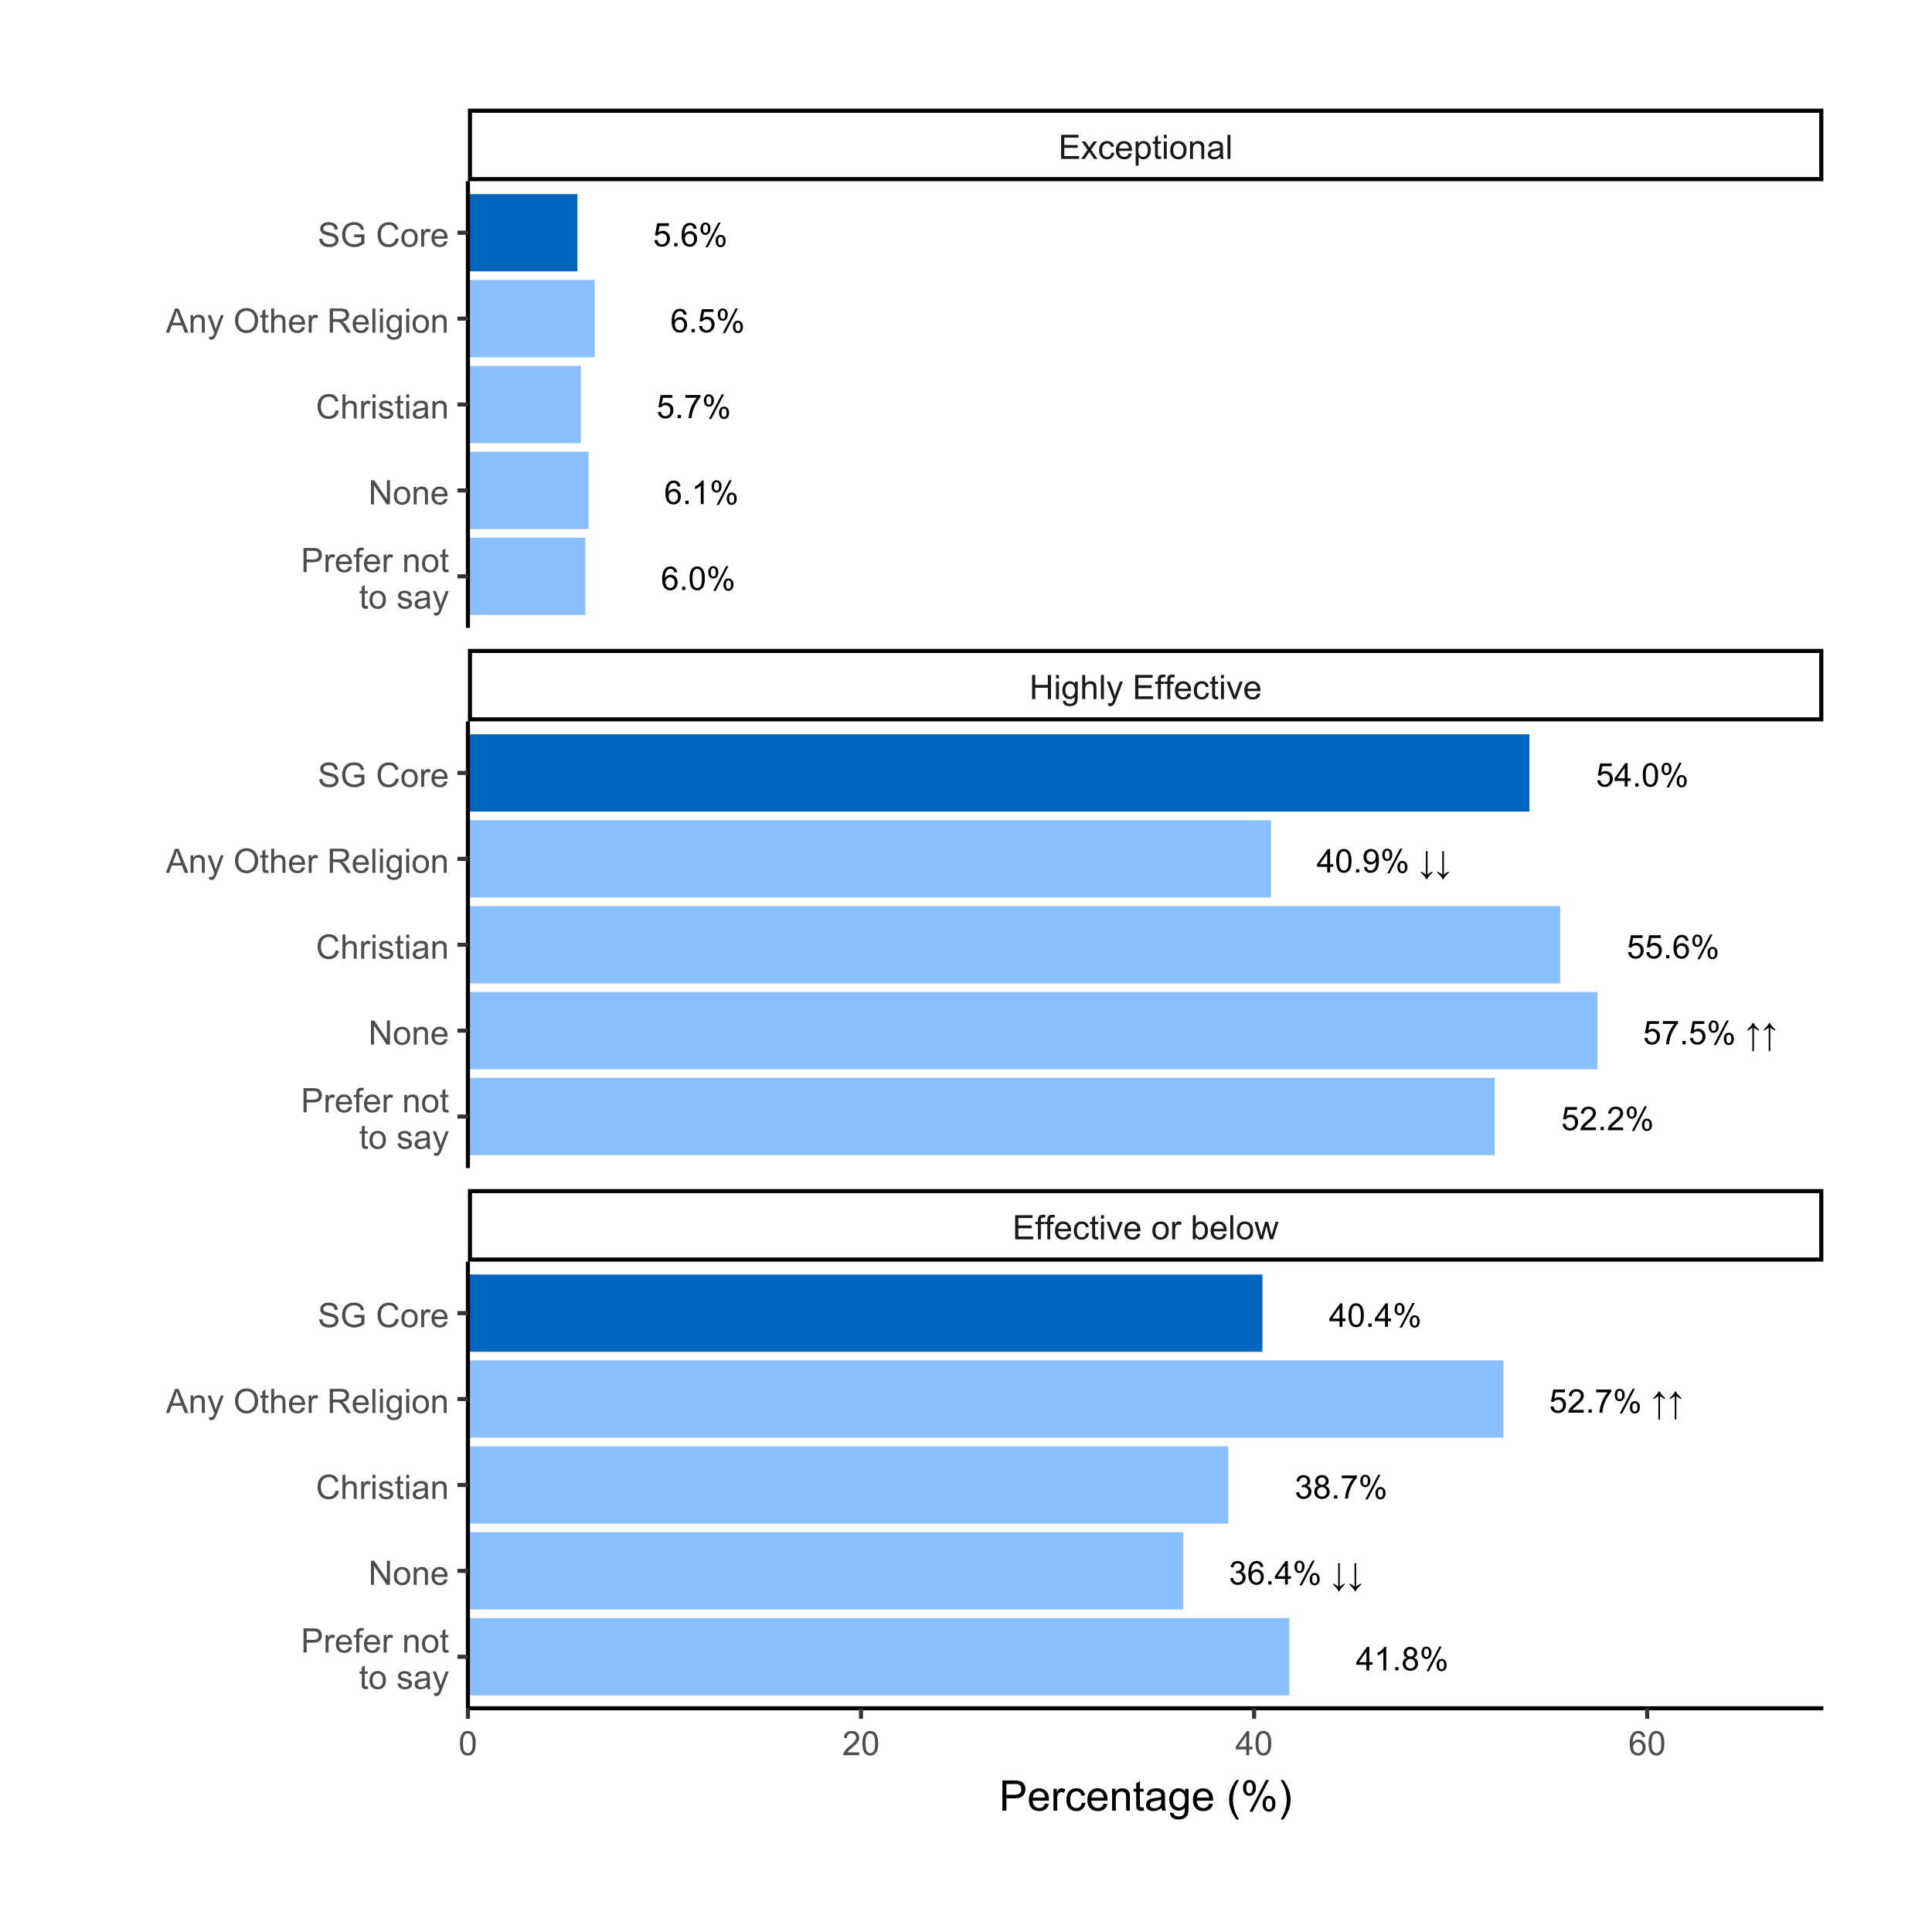 <?xml version="1.0" encoding="UTF-8"?>
<svg xmlns="http://www.w3.org/2000/svg" xmlns:xlink="http://www.w3.org/1999/xlink" width="504" height="504" viewBox="0 0 504 504">
<defs>
<g>
<g id="glyph-0-0">
<path d="M 4.246 -4.613 L 3.5 -4.555 C 3.434 -4.852 3.34 -5.062 3.219 -5.199 C 3.016 -5.41 2.766 -5.52 2.469 -5.52 C 2.227 -5.52 2.02 -5.453 1.84 -5.316 C 1.602 -5.145 1.414 -4.895 1.281 -4.562 C 1.145 -4.234 1.074 -3.762 1.066 -3.152 C 1.246 -3.426 1.469 -3.629 1.73 -3.762 C 1.992 -3.898 2.266 -3.965 2.551 -3.965 C 3.051 -3.965 3.477 -3.781 3.828 -3.41 C 4.18 -3.043 4.355 -2.566 4.355 -1.984 C 4.355 -1.602 4.273 -1.242 4.109 -0.914 C 3.941 -0.586 3.715 -0.332 3.426 -0.16 C 3.137 0.016 2.809 0.105 2.441 0.105 C 1.816 0.105 1.309 -0.125 0.914 -0.586 C 0.52 -1.047 0.32 -1.805 0.32 -2.859 C 0.32 -4.039 0.539 -4.898 0.977 -5.434 C 1.355 -5.902 1.867 -6.137 2.512 -6.137 C 2.992 -6.137 3.387 -6 3.695 -5.73 C 4 -5.461 4.188 -5.09 4.246 -4.613 M 1.184 -1.98 C 1.184 -1.723 1.238 -1.473 1.348 -1.238 C 1.457 -1 1.613 -0.82 1.809 -0.699 C 2.008 -0.574 2.215 -0.512 2.43 -0.512 C 2.746 -0.512 3.02 -0.641 3.246 -0.895 C 3.477 -1.152 3.59 -1.5 3.59 -1.938 C 3.59 -2.359 3.477 -2.691 3.25 -2.938 C 3.027 -3.18 2.742 -3.301 2.402 -3.301 C 2.062 -3.301 1.773 -3.18 1.539 -2.938 C 1.301 -2.691 1.184 -2.375 1.184 -1.98 Z M 1.184 -1.98 "/>
</g>
<g id="glyph-0-1">
<path d="M 0.773 0 L 0.773 -0.855 L 1.629 -0.855 L 1.629 0 Z M 0.773 0 "/>
</g>
<g id="glyph-0-2">
<path d="M 0.355 -3.012 C 0.355 -3.734 0.43 -4.316 0.578 -4.758 C 0.727 -5.199 0.945 -5.539 1.238 -5.777 C 1.531 -6.016 1.902 -6.137 2.348 -6.137 C 2.676 -6.137 2.961 -6.07 3.211 -5.938 C 3.457 -5.805 3.66 -5.613 3.82 -5.367 C 3.984 -5.117 4.109 -4.816 4.203 -4.457 C 4.293 -4.102 4.34 -3.617 4.34 -3.012 C 4.34 -2.297 4.266 -1.719 4.117 -1.277 C 3.969 -0.836 3.75 -0.496 3.457 -0.258 C 3.164 -0.016 2.793 0.105 2.348 0.105 C 1.758 0.105 1.293 -0.105 0.957 -0.531 C 0.555 -1.039 0.355 -1.867 0.355 -3.012 M 1.125 -3.012 C 1.125 -2.012 1.242 -1.344 1.477 -1.012 C 1.711 -0.68 2.004 -0.512 2.348 -0.512 C 2.691 -0.512 2.98 -0.68 3.215 -1.012 C 3.449 -1.348 3.566 -2.012 3.566 -3.012 C 3.566 -4.02 3.449 -4.688 3.215 -5.02 C 2.98 -5.348 2.688 -5.516 2.34 -5.516 C 1.992 -5.516 1.719 -5.367 1.512 -5.078 C 1.254 -4.703 1.125 -4.016 1.125 -3.012 Z M 1.125 -3.012 "/>
</g>
<g id="glyph-0-3">
<path d="M 0.496 -4.645 C 0.496 -5.078 0.605 -5.449 0.824 -5.754 C 1.043 -6.062 1.363 -6.215 1.781 -6.215 C 2.164 -6.215 2.48 -6.078 2.73 -5.805 C 2.984 -5.531 3.109 -5.129 3.109 -4.598 C 3.109 -4.082 2.98 -3.684 2.727 -3.402 C 2.473 -3.125 2.16 -2.984 1.789 -2.984 C 1.418 -2.984 1.109 -3.121 0.863 -3.398 C 0.617 -3.672 0.496 -4.086 0.496 -4.645 M 1.801 -5.699 C 1.613 -5.699 1.461 -5.617 1.336 -5.457 C 1.211 -5.293 1.148 -5 1.148 -4.566 C 1.148 -4.176 1.211 -3.902 1.34 -3.742 C 1.465 -3.582 1.617 -3.5 1.801 -3.5 C 1.988 -3.5 2.145 -3.582 2.27 -3.742 C 2.395 -3.902 2.453 -4.199 2.453 -4.625 C 2.453 -5.02 2.391 -5.297 2.266 -5.457 C 2.141 -5.617 1.988 -5.699 1.801 -5.699 M 1.805 0.227 L 5.148 -6.215 L 5.754 -6.215 L 2.426 0.227 L 1.805 0.227 M 4.445 -1.434 C 4.445 -1.871 4.559 -2.246 4.777 -2.547 C 4.996 -2.852 5.316 -3.004 5.734 -3.004 C 6.117 -3.004 6.438 -2.867 6.688 -2.594 C 6.938 -2.32 7.066 -1.918 7.066 -1.387 C 7.066 -0.871 6.938 -0.473 6.684 -0.195 C 6.43 0.086 6.113 0.227 5.738 0.227 C 5.371 0.227 5.062 0.086 4.816 -0.191 C 4.57 -0.465 4.445 -0.879 4.445 -1.434 M 5.754 -2.488 C 5.566 -2.488 5.41 -2.406 5.285 -2.246 C 5.164 -2.086 5.102 -1.789 5.102 -1.359 C 5.102 -0.969 5.164 -0.695 5.289 -0.535 C 5.414 -0.371 5.566 -0.293 5.75 -0.293 C 5.945 -0.293 6.102 -0.371 6.227 -0.535 C 6.348 -0.695 6.41 -0.988 6.41 -1.418 C 6.41 -1.812 6.348 -2.09 6.223 -2.25 C 6.098 -2.41 5.941 -2.488 5.754 -2.488 Z M 5.754 -2.488 "/>
</g>
<g id="glyph-0-4">
<path d="M 3.18 0 L 2.43 0 L 2.43 -4.781 C 2.25 -4.609 2.012 -4.438 1.719 -4.266 C 1.426 -4.09 1.164 -3.961 0.93 -3.875 L 0.93 -4.602 C 1.348 -4.797 1.715 -5.039 2.031 -5.316 C 2.344 -5.598 2.566 -5.871 2.695 -6.137 L 3.18 -6.137 Z M 3.18 0 "/>
</g>
<g id="glyph-0-5">
<path d="M 0.355 -1.602 L 1.141 -1.668 C 1.199 -1.285 1.336 -0.996 1.547 -0.801 C 1.762 -0.609 2.016 -0.512 2.316 -0.512 C 2.68 -0.512 2.984 -0.648 3.234 -0.922 C 3.484 -1.195 3.609 -1.555 3.609 -2.004 C 3.609 -2.434 3.488 -2.77 3.25 -3.016 C 3.008 -3.266 2.695 -3.387 2.305 -3.387 C 2.062 -3.387 1.844 -3.332 1.652 -3.223 C 1.457 -3.113 1.305 -2.973 1.191 -2.797 L 0.488 -2.887 L 1.078 -6.027 L 4.117 -6.027 L 4.117 -5.309 L 1.68 -5.309 L 1.352 -3.668 C 1.719 -3.922 2.102 -4.051 2.504 -4.051 C 3.039 -4.051 3.488 -3.867 3.855 -3.496 C 4.223 -3.129 4.406 -2.652 4.406 -2.07 C 4.406 -1.52 4.246 -1.039 3.922 -0.637 C 3.531 -0.145 2.996 0.105 2.316 0.105 C 1.762 0.105 1.309 -0.051 0.957 -0.363 C 0.605 -0.672 0.402 -1.086 0.355 -1.602 Z M 0.355 -1.602 "/>
</g>
<g id="glyph-0-6">
<path d="M 0.402 -5.309 L 0.402 -6.031 L 4.359 -6.031 L 4.359 -5.449 C 3.969 -5.035 3.586 -4.484 3.203 -3.797 C 2.82 -3.109 2.527 -2.406 2.316 -1.68 C 2.168 -1.168 2.07 -0.609 2.031 0 L 1.258 0 C 1.266 -0.48 1.363 -1.062 1.543 -1.742 C 1.723 -2.422 1.98 -3.078 2.32 -3.711 C 2.656 -4.344 3.016 -4.875 3.398 -5.309 Z M 0.402 -5.309 "/>
</g>
<g id="glyph-0-7">
<path d="M 4.297 -0.723 L 4.297 0 L 0.258 0 C 0.254 -0.18 0.281 -0.355 0.348 -0.52 C 0.449 -0.797 0.613 -1.066 0.84 -1.332 C 1.066 -1.602 1.395 -1.91 1.82 -2.258 C 2.484 -2.805 2.934 -3.234 3.168 -3.555 C 3.402 -3.871 3.52 -4.172 3.52 -4.457 C 3.52 -4.754 3.41 -5.004 3.199 -5.207 C 2.984 -5.41 2.711 -5.516 2.367 -5.516 C 2.008 -5.516 1.719 -5.406 1.5 -5.188 C 1.285 -4.973 1.176 -4.672 1.172 -4.289 L 0.398 -4.367 C 0.453 -4.941 0.652 -5.383 0.996 -5.684 C 1.34 -5.984 1.805 -6.137 2.383 -6.137 C 2.969 -6.137 3.434 -5.973 3.777 -5.648 C 4.117 -5.324 4.289 -4.918 4.289 -4.438 C 4.289 -4.195 4.238 -3.953 4.141 -3.719 C 4.039 -3.48 3.871 -3.234 3.641 -2.973 C 3.41 -2.711 3.023 -2.352 2.484 -1.895 C 2.035 -1.52 1.746 -1.262 1.617 -1.129 C 1.488 -0.992 1.383 -0.855 1.301 -0.723 Z M 4.297 -0.723 "/>
</g>
<g id="glyph-0-8">
</g>
<g id="glyph-0-9">
<path d="M 0.637 -3.859 C 1.039 -4.23 1.348 -4.547 1.559 -4.816 C 1.766 -5.086 1.922 -5.344 2.027 -5.582 L 2.219 -5.582 C 2.348 -5.305 2.516 -5.039 2.723 -4.781 C 2.93 -4.523 3.234 -4.215 3.633 -3.855 L 3.633 -3.535 C 3.074 -3.797 2.648 -4.07 2.348 -4.355 L 2.348 1.789 L 1.926 1.789 L 1.926 -4.355 C 1.66 -4.145 1.461 -3.996 1.328 -3.914 C 1.195 -3.832 0.965 -3.707 0.637 -3.543 Z M 0.637 -3.859 "/>
</g>
<g id="glyph-0-10">
<path d="M 2.758 0 L 2.758 -1.465 L 0.109 -1.465 L 0.109 -2.152 L 2.898 -6.109 L 3.508 -6.109 L 3.508 -2.152 L 4.336 -2.152 L 4.336 -1.465 L 3.508 -1.465 L 3.508 0 L 2.758 0 M 2.758 -2.152 L 2.758 -4.906 L 0.848 -2.152 Z M 2.758 -2.152 "/>
</g>
<g id="glyph-0-11">
<path d="M 0.469 -1.414 L 1.188 -1.48 C 1.25 -1.141 1.367 -0.895 1.539 -0.742 C 1.711 -0.59 1.93 -0.512 2.199 -0.512 C 2.43 -0.512 2.633 -0.566 2.809 -0.672 C 2.98 -0.777 3.125 -0.918 3.234 -1.094 C 3.344 -1.27 3.438 -1.508 3.512 -1.809 C 3.59 -2.109 3.625 -2.414 3.625 -2.727 C 3.625 -2.758 3.625 -2.809 3.621 -2.875 C 3.473 -2.637 3.266 -2.441 3.008 -2.293 C 2.746 -2.145 2.465 -2.07 2.164 -2.07 C 1.656 -2.07 1.23 -2.254 0.879 -2.621 C 0.531 -2.988 0.355 -3.473 0.355 -4.07 C 0.355 -4.691 0.535 -5.191 0.902 -5.566 C 1.27 -5.945 1.727 -6.137 2.277 -6.137 C 2.672 -6.137 3.035 -6.027 3.367 -5.812 C 3.695 -5.602 3.945 -5.297 4.117 -4.898 C 4.285 -4.504 4.371 -3.93 4.371 -3.18 C 4.371 -2.398 4.289 -1.777 4.117 -1.316 C 3.949 -0.852 3.695 -0.5 3.363 -0.258 C 3.027 -0.016 2.633 0.105 2.184 0.105 C 1.707 0.105 1.316 -0.027 1.012 -0.293 C 0.711 -0.559 0.527 -0.934 0.469 -1.414 M 3.539 -4.109 C 3.539 -4.539 3.426 -4.883 3.195 -5.137 C 2.965 -5.387 2.691 -5.516 2.367 -5.516 C 2.035 -5.516 1.742 -5.379 1.496 -5.105 C 1.25 -4.832 1.125 -4.48 1.125 -4.047 C 1.125 -3.656 1.242 -3.344 1.477 -3.098 C 1.711 -2.855 2.004 -2.734 2.348 -2.734 C 2.695 -2.734 2.98 -2.855 3.203 -3.098 C 3.426 -3.344 3.539 -3.68 3.539 -4.109 Z M 3.539 -4.109 "/>
</g>
<g id="glyph-0-12">
<path d="M 0.637 0.066 L 0.637 -0.25 C 0.969 -0.086 1.199 0.039 1.328 0.121 C 1.461 0.203 1.66 0.352 1.926 0.562 L 1.926 -5.582 L 2.348 -5.582 L 2.348 0.562 C 2.648 0.277 3.074 0.004 3.633 -0.258 L 3.633 0.062 C 3.234 0.422 2.93 0.73 2.723 0.988 C 2.516 1.246 2.348 1.512 2.219 1.789 L 2.027 1.789 C 1.922 1.551 1.766 1.293 1.559 1.023 C 1.348 0.754 1.039 0.438 0.637 0.066 Z M 0.637 0.066 "/>
</g>
<g id="glyph-0-13">
<path d="M 1.508 -3.312 C 1.199 -3.426 0.969 -3.59 0.816 -3.801 C 0.668 -4.012 0.594 -4.266 0.594 -4.559 C 0.594 -5.004 0.75 -5.379 1.07 -5.68 C 1.391 -5.984 1.816 -6.137 2.348 -6.137 C 2.879 -6.137 3.309 -5.98 3.633 -5.672 C 3.961 -5.359 4.121 -4.984 4.121 -4.539 C 4.121 -4.254 4.047 -4.008 3.898 -3.801 C 3.75 -3.59 3.523 -3.426 3.223 -3.312 C 3.598 -3.191 3.883 -2.992 4.078 -2.723 C 4.273 -2.449 4.371 -2.125 4.371 -1.746 C 4.371 -1.223 4.188 -0.785 3.816 -0.43 C 3.449 -0.074 2.961 0.105 2.359 0.105 C 1.758 0.105 1.27 -0.074 0.898 -0.43 C 0.531 -0.789 0.348 -1.234 0.348 -1.766 C 0.348 -2.164 0.445 -2.496 0.648 -2.766 C 0.848 -3.035 1.137 -3.215 1.508 -3.312 M 1.359 -4.586 C 1.359 -4.297 1.453 -4.059 1.637 -3.875 C 1.824 -3.691 2.066 -3.602 2.363 -3.602 C 2.652 -3.602 2.891 -3.691 3.074 -3.875 C 3.258 -4.055 3.352 -4.277 3.352 -4.543 C 3.352 -4.816 3.254 -5.051 3.066 -5.238 C 2.875 -5.426 2.637 -5.52 2.355 -5.52 C 2.07 -5.52 1.832 -5.426 1.641 -5.242 C 1.453 -5.059 1.359 -4.84 1.359 -4.586 M 1.117 -1.762 C 1.117 -1.551 1.168 -1.344 1.27 -1.141 C 1.371 -0.941 1.52 -0.785 1.723 -0.676 C 1.922 -0.566 2.137 -0.512 2.367 -0.512 C 2.727 -0.512 3.023 -0.629 3.254 -0.859 C 3.488 -1.09 3.605 -1.383 3.605 -1.738 C 3.605 -2.098 3.484 -2.398 3.246 -2.633 C 3.004 -2.871 2.703 -2.988 2.344 -2.988 C 1.988 -2.988 1.695 -2.871 1.465 -2.637 C 1.234 -2.406 1.117 -2.113 1.117 -1.762 Z M 1.117 -1.762 "/>
</g>
<g id="glyph-0-14">
<path d="M 0.359 -1.613 L 1.109 -1.715 C 1.195 -1.289 1.34 -0.98 1.547 -0.793 C 1.754 -0.605 2.008 -0.512 2.305 -0.512 C 2.656 -0.512 2.957 -0.637 3.199 -0.879 C 3.441 -1.125 3.562 -1.426 3.562 -1.789 C 3.562 -2.133 3.449 -2.418 3.227 -2.641 C 3 -2.863 2.715 -2.977 2.367 -2.977 C 2.227 -2.977 2.051 -2.949 1.84 -2.891 L 1.922 -3.551 C 1.973 -3.547 2.012 -3.543 2.043 -3.543 C 2.363 -3.543 2.648 -3.625 2.906 -3.793 C 3.16 -3.961 3.289 -4.215 3.289 -4.562 C 3.289 -4.84 3.195 -5.066 3.008 -5.246 C 2.824 -5.43 2.582 -5.52 2.289 -5.52 C 1.996 -5.52 1.754 -5.426 1.559 -5.242 C 1.363 -5.059 1.238 -4.785 1.184 -4.418 L 0.434 -4.551 C 0.523 -5.055 0.734 -5.445 1.059 -5.719 C 1.383 -5.996 1.789 -6.137 2.273 -6.137 C 2.605 -6.137 2.91 -6.062 3.191 -5.922 C 3.473 -5.777 3.688 -5.582 3.836 -5.336 C 3.984 -5.086 4.059 -4.824 4.059 -4.547 C 4.059 -4.281 3.988 -4.043 3.848 -3.824 C 3.707 -3.609 3.496 -3.438 3.219 -3.309 C 3.578 -3.227 3.859 -3.055 4.059 -2.789 C 4.258 -2.527 4.359 -2.199 4.359 -1.805 C 4.359 -1.27 4.164 -0.82 3.777 -0.449 C 3.387 -0.078 2.895 0.109 2.301 0.109 C 1.766 0.109 1.32 -0.051 0.965 -0.371 C 0.609 -0.691 0.41 -1.105 0.359 -1.613 Z M 0.359 -1.613 "/>
</g>
<g id="glyph-1-0">
<path d="M 0.695 0 L 0.695 -6.301 L 5.25 -6.301 L 5.25 -5.555 L 1.531 -5.555 L 1.531 -3.625 L 5.016 -3.625 L 5.016 -2.887 L 1.531 -2.887 L 1.531 -0.742 L 5.398 -0.742 L 5.398 0 Z M 0.695 0 "/>
</g>
<g id="glyph-1-1">
<path d="M 0.766 0 L 0.766 -3.961 L 0.082 -3.961 L 0.082 -4.562 L 0.766 -4.562 L 0.766 -5.047 C 0.766 -5.355 0.793 -5.582 0.848 -5.73 C 0.922 -5.934 1.051 -6.094 1.238 -6.219 C 1.426 -6.344 1.691 -6.406 2.027 -6.406 C 2.246 -6.406 2.488 -6.383 2.75 -6.328 L 2.633 -5.656 C 2.473 -5.684 2.32 -5.699 2.18 -5.699 C 1.945 -5.699 1.777 -5.648 1.68 -5.547 C 1.582 -5.445 1.535 -5.258 1.535 -4.984 L 1.535 -4.562 L 2.422 -4.562 L 2.422 -3.961 L 1.535 -3.961 L 1.535 0 Z M 0.766 0 "/>
</g>
<g id="glyph-1-2">
<path d="M 3.703 -1.469 L 4.504 -1.371 C 4.379 -0.902 4.145 -0.543 3.805 -0.285 C 3.461 -0.027 3.027 0.102 2.496 0.102 C 1.828 0.102 1.301 -0.102 0.91 -0.512 C 0.52 -0.926 0.32 -1.5 0.32 -2.242 C 0.32 -3.012 0.52 -3.605 0.914 -4.031 C 1.312 -4.453 1.824 -4.668 2.453 -4.668 C 3.062 -4.668 3.562 -4.457 3.949 -4.043 C 4.336 -3.629 4.527 -3.043 4.527 -2.289 C 4.527 -2.246 4.527 -2.176 4.523 -2.086 L 1.121 -2.086 C 1.148 -1.582 1.293 -1.199 1.547 -0.934 C 1.801 -0.664 2.121 -0.531 2.5 -0.531 C 2.785 -0.531 3.027 -0.605 3.227 -0.758 C 3.426 -0.906 3.586 -1.145 3.703 -1.469 M 1.164 -2.719 L 3.711 -2.719 C 3.68 -3.105 3.582 -3.391 3.422 -3.582 C 3.176 -3.883 2.855 -4.031 2.461 -4.031 C 2.105 -4.031 1.809 -3.91 1.566 -3.676 C 1.324 -3.438 1.191 -3.117 1.164 -2.719 Z M 1.164 -2.719 "/>
</g>
<g id="glyph-1-3">
<path d="M 3.559 -1.672 L 4.32 -1.574 C 4.234 -1.047 4.023 -0.637 3.68 -0.34 C 3.34 -0.047 2.918 0.102 2.418 0.102 C 1.793 0.102 1.293 -0.102 0.914 -0.508 C 0.535 -0.918 0.344 -1.504 0.344 -2.266 C 0.344 -2.758 0.426 -3.188 0.59 -3.559 C 0.754 -3.926 1 -4.203 1.336 -4.391 C 1.668 -4.574 2.031 -4.668 2.422 -4.668 C 2.918 -4.668 3.324 -4.543 3.641 -4.289 C 3.953 -4.039 4.156 -3.684 4.246 -3.223 L 3.492 -3.105 C 3.422 -3.414 3.297 -3.645 3.113 -3.797 C 2.93 -3.953 2.711 -4.031 2.453 -4.031 C 2.062 -4.031 1.746 -3.891 1.504 -3.613 C 1.262 -3.332 1.141 -2.891 1.141 -2.285 C 1.141 -1.672 1.258 -1.227 1.492 -0.949 C 1.727 -0.672 2.031 -0.531 2.41 -0.531 C 2.715 -0.531 2.969 -0.625 3.172 -0.812 C 3.375 -1 3.504 -1.285 3.559 -1.672 Z M 3.559 -1.672 "/>
</g>
<g id="glyph-1-4">
<path d="M 2.27 -0.691 L 2.379 -0.008 C 2.164 0.039 1.969 0.059 1.797 0.059 C 1.516 0.059 1.297 0.016 1.145 -0.074 C 0.988 -0.16 0.879 -0.277 0.816 -0.422 C 0.754 -0.566 0.723 -0.871 0.723 -1.336 L 0.723 -3.961 L 0.156 -3.961 L 0.156 -4.562 L 0.723 -4.562 L 0.723 -5.695 L 1.492 -6.156 L 1.492 -4.562 L 2.27 -4.562 L 2.27 -3.961 L 1.492 -3.961 L 1.492 -1.293 C 1.492 -1.074 1.504 -0.93 1.531 -0.867 C 1.559 -0.805 1.602 -0.754 1.664 -0.719 C 1.727 -0.68 1.816 -0.66 1.93 -0.66 C 2.016 -0.66 2.129 -0.672 2.27 -0.691 Z M 2.27 -0.691 "/>
</g>
<g id="glyph-1-5">
<path d="M 0.586 -5.41 L 0.586 -6.301 L 1.359 -6.301 L 1.359 -5.41 L 0.586 -5.41 M 0.586 0 L 0.586 -4.562 L 1.359 -4.562 L 1.359 0 Z M 0.586 0 "/>
</g>
<g id="glyph-1-6">
<path d="M 1.848 0 L 0.113 -4.562 L 0.93 -4.562 L 1.906 -1.832 C 2.016 -1.535 2.109 -1.23 2.199 -0.91 C 2.27 -1.152 2.363 -1.441 2.488 -1.777 L 3.504 -4.562 L 4.297 -4.562 L 2.57 0 Z M 1.848 0 "/>
</g>
<g id="glyph-1-7">
</g>
<g id="glyph-1-8">
<path d="M 0.293 -2.281 C 0.293 -3.125 0.527 -3.754 0.996 -4.16 C 1.391 -4.496 1.867 -4.668 2.434 -4.668 C 3.059 -4.668 3.57 -4.461 3.969 -4.051 C 4.367 -3.641 4.566 -3.07 4.566 -2.348 C 4.566 -1.758 4.48 -1.297 4.305 -0.961 C 4.129 -0.625 3.871 -0.363 3.535 -0.176 C 3.199 0.012 2.832 0.102 2.434 0.102 C 1.793 0.102 1.277 -0.102 0.883 -0.512 C 0.488 -0.922 0.293 -1.512 0.293 -2.281 M 1.086 -2.281 C 1.086 -1.699 1.215 -1.258 1.469 -0.969 C 1.723 -0.68 2.047 -0.531 2.434 -0.531 C 2.816 -0.531 3.137 -0.68 3.391 -0.973 C 3.645 -1.262 3.773 -1.707 3.773 -2.309 C 3.773 -2.871 3.645 -3.301 3.387 -3.59 C 3.133 -3.879 2.812 -4.027 2.434 -4.027 C 2.047 -4.027 1.723 -3.883 1.469 -3.594 C 1.215 -3.305 1.086 -2.867 1.086 -2.281 Z M 1.086 -2.281 "/>
</g>
<g id="glyph-1-9">
<path d="M 0.57 0 L 0.57 -4.562 L 1.266 -4.562 L 1.266 -3.871 C 1.445 -4.195 1.609 -4.41 1.758 -4.512 C 1.91 -4.613 2.074 -4.668 2.258 -4.668 C 2.516 -4.668 2.781 -4.582 3.051 -4.418 L 2.785 -3.699 C 2.594 -3.812 2.406 -3.867 2.219 -3.867 C 2.047 -3.867 1.895 -3.816 1.762 -3.715 C 1.629 -3.613 1.531 -3.473 1.473 -3.293 C 1.387 -3.016 1.344 -2.715 1.344 -2.391 L 1.344 0 Z M 0.57 0 "/>
</g>
<g id="glyph-1-10">
<path d="M 1.293 0 L 0.574 0 L 0.574 -6.301 L 1.348 -6.301 L 1.348 -4.051 C 1.676 -4.461 2.094 -4.668 2.602 -4.668 C 2.879 -4.668 3.145 -4.609 3.398 -4.496 C 3.648 -4.383 3.855 -4.223 4.016 -4.02 C 4.176 -3.816 4.305 -3.566 4.395 -3.277 C 4.488 -2.988 4.531 -2.68 4.531 -2.352 C 4.531 -1.57 4.34 -0.965 3.953 -0.539 C 3.566 -0.109 3.102 0.102 2.562 0.102 C 2.023 0.102 1.602 -0.121 1.293 -0.57 L 1.293 0 M 1.285 -2.316 C 1.285 -1.77 1.359 -1.375 1.508 -1.129 C 1.75 -0.73 2.082 -0.531 2.496 -0.531 C 2.836 -0.531 3.125 -0.68 3.375 -0.973 C 3.621 -1.266 3.742 -1.703 3.742 -2.285 C 3.742 -2.883 3.625 -3.32 3.387 -3.605 C 3.152 -3.891 2.867 -4.031 2.531 -4.031 C 2.191 -4.031 1.902 -3.883 1.656 -3.59 C 1.406 -3.297 1.285 -2.871 1.285 -2.316 Z M 1.285 -2.316 "/>
</g>
<g id="glyph-1-11">
<path d="M 0.562 0 L 0.562 -6.301 L 1.336 -6.301 L 1.336 0 Z M 0.562 0 "/>
</g>
<g id="glyph-1-12">
<path d="M 1.422 0 L 0.027 -4.562 L 0.824 -4.562 L 1.551 -1.93 L 1.82 -0.949 C 1.832 -1 1.914 -1.312 2.059 -1.891 L 2.785 -4.562 L 3.578 -4.562 L 4.262 -1.918 L 4.492 -1.043 L 4.754 -1.926 L 5.535 -4.562 L 6.285 -4.562 L 4.859 0 L 4.055 0 L 3.332 -2.734 L 3.152 -3.512 L 2.23 0 Z M 1.422 0 "/>
</g>
<g id="glyph-1-13">
<path d="M 0.703 0 L 0.703 -6.301 L 1.539 -6.301 L 1.539 -3.711 L 4.812 -3.711 L 4.812 -6.301 L 5.645 -6.301 L 5.645 0 L 4.812 0 L 4.812 -2.969 L 1.539 -2.969 L 1.539 0 Z M 0.703 0 "/>
</g>
<g id="glyph-1-14">
<path d="M 0.438 0.379 L 1.191 0.488 C 1.223 0.723 1.309 0.891 1.453 0.996 C 1.645 1.141 1.906 1.211 2.238 1.211 C 2.598 1.211 2.875 1.141 3.066 0.996 C 3.262 0.855 3.395 0.652 3.465 0.395 C 3.504 0.238 3.523 -0.094 3.52 -0.598 C 3.18 -0.199 2.762 0 2.258 0 C 1.629 0 1.145 -0.227 0.801 -0.68 C 0.457 -1.133 0.285 -1.676 0.285 -2.309 C 0.285 -2.742 0.363 -3.145 0.52 -3.512 C 0.676 -3.879 0.906 -4.164 1.207 -4.367 C 1.504 -4.566 1.855 -4.668 2.262 -4.668 C 2.797 -4.668 3.242 -4.449 3.594 -4.012 L 3.594 -4.562 L 4.305 -4.562 L 4.305 -0.617 C 4.305 0.09 4.234 0.594 4.09 0.891 C 3.945 1.188 3.715 1.422 3.402 1.594 C 3.086 1.766 2.703 1.852 2.242 1.852 C 1.699 1.852 1.258 1.73 0.926 1.484 C 0.59 1.238 0.426 0.871 0.438 0.379 M 1.078 -2.363 C 1.078 -1.766 1.199 -1.328 1.434 -1.055 C 1.672 -0.777 1.973 -0.641 2.328 -0.641 C 2.684 -0.641 2.98 -0.777 3.223 -1.051 C 3.465 -1.324 3.582 -1.754 3.582 -2.336 C 3.582 -2.895 3.461 -3.316 3.211 -3.602 C 2.965 -3.883 2.664 -4.027 2.316 -4.027 C 1.973 -4.027 1.68 -3.887 1.441 -3.605 C 1.199 -3.328 1.078 -2.914 1.078 -2.363 Z M 1.078 -2.363 "/>
</g>
<g id="glyph-1-15">
<path d="M 0.578 0 L 0.578 -6.301 L 1.352 -6.301 L 1.352 -4.039 C 1.715 -4.457 2.168 -4.668 2.719 -4.668 C 3.059 -4.668 3.352 -4.602 3.602 -4.465 C 3.852 -4.332 4.027 -4.148 4.137 -3.914 C 4.242 -3.68 4.297 -3.34 4.297 -2.891 L 4.297 0 L 3.523 0 L 3.523 -2.891 C 3.523 -3.277 3.441 -3.559 3.273 -3.734 C 3.105 -3.914 2.867 -4 2.562 -4 C 2.332 -4 2.117 -3.941 1.914 -3.82 C 1.711 -3.703 1.57 -3.543 1.484 -3.34 C 1.398 -3.137 1.352 -2.855 1.352 -2.496 L 1.352 0 Z M 0.578 0 "/>
</g>
<g id="glyph-1-16">
<path d="M 0.547 1.758 L 0.461 1.031 C 0.629 1.078 0.777 1.102 0.902 1.102 C 1.074 1.102 1.211 1.07 1.316 1.016 C 1.418 0.957 1.504 0.875 1.57 0.773 C 1.617 0.695 1.695 0.504 1.805 0.199 C 1.82 0.156 1.844 0.09 1.875 0.008 L 0.141 -4.562 L 0.977 -4.562 L 1.926 -1.922 C 2.047 -1.586 2.16 -1.234 2.258 -0.863 C 2.344 -1.219 2.449 -1.566 2.574 -1.902 L 3.551 -4.562 L 4.324 -4.562 L 2.586 0.078 C 2.402 0.578 2.258 0.926 2.152 1.113 C 2.016 1.367 1.859 1.555 1.68 1.672 C 1.504 1.793 1.289 1.852 1.043 1.852 C 0.895 1.852 0.73 1.82 0.547 1.758 Z M 0.547 1.758 "/>
</g>
<g id="glyph-1-17">
<path d="M 0.062 0 L 1.73 -2.371 L 0.188 -4.562 L 1.156 -4.562 L 1.855 -3.492 C 1.988 -3.289 2.094 -3.121 2.176 -2.98 C 2.301 -3.172 2.418 -3.34 2.523 -3.484 L 3.293 -4.562 L 4.215 -4.562 L 2.637 -2.414 L 4.336 0 L 3.387 0 L 2.449 -1.418 L 2.199 -1.801 L 1 0 Z M 0.062 0 "/>
</g>
<g id="glyph-1-18">
<path d="M 0.578 1.75 L 0.578 -4.562 L 1.285 -4.562 L 1.285 -3.969 C 1.449 -4.203 1.637 -4.375 1.848 -4.492 C 2.059 -4.609 2.309 -4.668 2.609 -4.668 C 2.996 -4.668 3.34 -4.566 3.641 -4.367 C 3.938 -4.164 4.164 -3.883 4.312 -3.516 C 4.465 -3.152 4.543 -2.75 4.543 -2.316 C 4.543 -1.848 4.457 -1.43 4.289 -1.055 C 4.121 -0.68 3.879 -0.395 3.559 -0.195 C 3.242 0.004 2.906 0.102 2.551 0.102 C 2.293 0.102 2.062 0.047 1.859 -0.059 C 1.652 -0.168 1.484 -0.305 1.352 -0.473 L 1.352 1.75 L 0.578 1.75 M 1.281 -2.258 C 1.281 -1.668 1.398 -1.234 1.637 -0.953 C 1.875 -0.672 2.164 -0.531 2.5 -0.531 C 2.844 -0.531 3.141 -0.68 3.383 -0.969 C 3.629 -1.258 3.75 -1.711 3.75 -2.32 C 3.75 -2.902 3.633 -3.336 3.391 -3.625 C 3.152 -3.914 2.867 -4.059 2.535 -4.062 C 2.207 -4.059 1.914 -3.906 1.66 -3.598 C 1.406 -3.289 1.281 -2.844 1.281 -2.258 Z M 1.281 -2.258 "/>
</g>
<g id="glyph-1-19">
<path d="M 0.578 0 L 0.578 -4.562 L 1.277 -4.562 L 1.277 -3.914 C 1.609 -4.414 2.094 -4.668 2.727 -4.668 C 3.004 -4.668 3.258 -4.617 3.488 -4.52 C 3.719 -4.418 3.891 -4.289 4.004 -4.129 C 4.121 -3.969 4.199 -3.777 4.246 -3.559 C 4.273 -3.414 4.289 -3.164 4.289 -2.805 L 4.289 0 L 3.516 0 L 3.516 -2.777 C 3.516 -3.09 3.484 -3.328 3.426 -3.484 C 3.363 -3.641 3.258 -3.762 3.105 -3.855 C 2.953 -3.949 2.773 -3.996 2.566 -3.996 C 2.234 -3.996 1.953 -3.891 1.711 -3.684 C 1.473 -3.473 1.352 -3.078 1.352 -2.492 L 1.352 0 Z M 0.578 0 "/>
</g>
<g id="glyph-1-20">
<path d="M 3.559 -0.562 C 3.27 -0.32 2.996 -0.148 2.73 -0.047 C 2.465 0.055 2.18 0.102 1.879 0.102 C 1.375 0.102 0.992 -0.02 0.723 -0.266 C 0.453 -0.508 0.316 -0.82 0.316 -1.203 C 0.316 -1.426 0.367 -1.629 0.469 -1.816 C 0.57 -2 0.707 -2.148 0.871 -2.262 C 1.035 -2.371 1.219 -2.457 1.426 -2.516 C 1.578 -2.555 1.809 -2.594 2.113 -2.629 C 2.738 -2.703 3.199 -2.793 3.492 -2.895 C 3.496 -3.004 3.496 -3.07 3.496 -3.098 C 3.496 -3.414 3.426 -3.637 3.277 -3.766 C 3.082 -3.938 2.789 -4.027 2.398 -4.027 C 2.035 -4.027 1.766 -3.961 1.594 -3.836 C 1.418 -3.707 1.289 -3.48 1.207 -3.16 L 0.453 -3.262 C 0.52 -3.586 0.633 -3.848 0.789 -4.047 C 0.949 -4.246 1.176 -4.398 1.473 -4.504 C 1.773 -4.613 2.117 -4.668 2.508 -4.668 C 2.898 -4.668 3.215 -4.621 3.461 -4.527 C 3.703 -4.438 3.883 -4.32 3.996 -4.184 C 4.109 -4.043 4.191 -3.867 4.238 -3.656 C 4.262 -3.523 4.273 -3.289 4.273 -2.945 L 4.273 -1.914 C 4.273 -1.191 4.293 -0.738 4.324 -0.547 C 4.359 -0.355 4.422 -0.176 4.52 0 L 3.711 0 C 3.633 -0.16 3.582 -0.348 3.559 -0.562 M 3.492 -2.289 C 3.211 -2.176 2.793 -2.078 2.23 -2 C 1.91 -1.953 1.688 -1.902 1.555 -1.844 C 1.422 -1.785 1.32 -1.703 1.25 -1.594 C 1.18 -1.48 1.145 -1.359 1.145 -1.227 C 1.145 -1.02 1.223 -0.848 1.379 -0.711 C 1.535 -0.57 1.762 -0.504 2.062 -0.504 C 2.359 -0.504 2.625 -0.566 2.859 -0.699 C 3.09 -0.828 3.262 -1.008 3.367 -1.234 C 3.453 -1.406 3.492 -1.664 3.492 -2.008 Z M 3.492 -2.289 "/>
</g>
<g id="glyph-1-21">
<path d="M 0.367 -3.105 C 0.367 -3.852 0.441 -4.449 0.594 -4.906 C 0.75 -5.359 0.977 -5.711 1.277 -5.957 C 1.582 -6.203 1.961 -6.324 2.418 -6.324 C 2.758 -6.324 3.055 -6.258 3.309 -6.121 C 3.562 -5.984 3.773 -5.789 3.941 -5.531 C 4.105 -5.277 4.238 -4.965 4.332 -4.594 C 4.426 -4.227 4.473 -3.73 4.473 -3.105 C 4.473 -2.367 4.398 -1.77 4.246 -1.316 C 4.094 -0.863 3.867 -0.512 3.562 -0.266 C 3.262 -0.016 2.879 0.109 2.418 0.109 C 1.812 0.109 1.336 -0.109 0.988 -0.547 C 0.574 -1.07 0.367 -1.922 0.367 -3.105 M 1.16 -3.105 C 1.16 -2.074 1.281 -1.383 1.523 -1.043 C 1.766 -0.699 2.062 -0.527 2.418 -0.527 C 2.773 -0.527 3.074 -0.699 3.316 -1.043 C 3.559 -1.387 3.68 -2.074 3.68 -3.105 C 3.68 -4.145 3.559 -4.832 3.316 -5.172 C 3.074 -5.516 2.773 -5.684 2.41 -5.684 C 2.055 -5.684 1.773 -5.535 1.559 -5.234 C 1.293 -4.852 1.16 -4.141 1.16 -3.105 Z M 1.16 -3.105 "/>
</g>
<g id="glyph-1-22">
<path d="M 4.43 -0.742 L 4.43 0 L 0.266 0 C 0.262 -0.188 0.289 -0.367 0.355 -0.539 C 0.461 -0.82 0.633 -1.102 0.867 -1.375 C 1.098 -1.648 1.438 -1.969 1.879 -2.328 C 2.562 -2.891 3.023 -3.336 3.266 -3.664 C 3.508 -3.992 3.625 -4.301 3.625 -4.594 C 3.625 -4.898 3.516 -5.16 3.297 -5.367 C 3.078 -5.578 2.793 -5.684 2.441 -5.684 C 2.066 -5.684 1.77 -5.574 1.547 -5.352 C 1.324 -5.125 1.211 -4.816 1.207 -4.422 L 0.414 -4.504 C 0.469 -5.098 0.672 -5.547 1.027 -5.859 C 1.383 -6.168 1.859 -6.324 2.457 -6.324 C 3.062 -6.324 3.539 -6.156 3.895 -5.824 C 4.246 -5.488 4.422 -5.07 4.422 -4.578 C 4.422 -4.324 4.371 -4.078 4.266 -3.832 C 4.164 -3.59 3.992 -3.332 3.754 -3.062 C 3.516 -2.793 3.117 -2.426 2.562 -1.957 C 2.098 -1.566 1.801 -1.301 1.668 -1.164 C 1.535 -1.023 1.426 -0.883 1.34 -0.742 Z M 4.43 -0.742 "/>
</g>
<g id="glyph-1-23">
<path d="M 2.844 0 L 2.844 -1.508 L 0.113 -1.508 L 0.113 -2.219 L 2.988 -6.301 L 3.617 -6.301 L 3.617 -2.219 L 4.469 -2.219 L 4.469 -1.508 L 3.617 -1.508 L 3.617 0 L 2.844 0 M 2.844 -2.219 L 2.844 -5.059 L 0.871 -2.219 Z M 2.844 -2.219 "/>
</g>
<g id="glyph-1-24">
<path d="M 4.379 -4.758 L 3.609 -4.695 C 3.539 -5 3.441 -5.219 3.316 -5.359 C 3.109 -5.578 2.852 -5.688 2.543 -5.688 C 2.297 -5.688 2.082 -5.621 1.895 -5.484 C 1.652 -5.305 1.461 -5.047 1.32 -4.703 C 1.18 -4.363 1.105 -3.879 1.102 -3.25 C 1.285 -3.531 1.516 -3.742 1.785 -3.879 C 2.051 -4.016 2.336 -4.086 2.629 -4.086 C 3.145 -4.086 3.586 -3.898 3.945 -3.516 C 4.309 -3.137 4.492 -2.648 4.492 -2.047 C 4.492 -1.648 4.406 -1.281 4.234 -0.941 C 4.062 -0.605 3.828 -0.344 3.531 -0.164 C 3.234 0.016 2.895 0.109 2.52 0.109 C 1.875 0.109 1.348 -0.129 0.941 -0.605 C 0.535 -1.078 0.332 -1.859 0.332 -2.949 C 0.332 -4.164 0.555 -5.051 1.004 -5.602 C 1.398 -6.086 1.926 -6.324 2.59 -6.324 C 3.086 -6.324 3.492 -6.188 3.809 -5.91 C 4.125 -5.629 4.316 -5.246 4.379 -4.758 M 1.219 -2.039 C 1.219 -1.773 1.277 -1.52 1.391 -1.277 C 1.504 -1.031 1.66 -0.848 1.863 -0.719 C 2.066 -0.594 2.281 -0.527 2.504 -0.527 C 2.832 -0.527 3.113 -0.66 3.348 -0.926 C 3.582 -1.188 3.699 -1.547 3.699 -2 C 3.699 -2.434 3.582 -2.777 3.352 -3.027 C 3.121 -3.277 2.828 -3.402 2.477 -3.402 C 2.125 -3.402 1.828 -3.277 1.586 -3.027 C 1.344 -2.777 1.219 -2.449 1.219 -2.039 Z M 1.219 -2.039 "/>
</g>
<g id="glyph-1-25">
<path d="M 0.68 0 L 0.68 -6.301 L 3.055 -6.301 C 3.473 -6.301 3.793 -6.277 4.012 -6.238 C 4.324 -6.188 4.582 -6.09 4.789 -5.945 C 5 -5.801 5.168 -5.598 5.297 -5.336 C 5.422 -5.074 5.488 -4.789 5.488 -4.477 C 5.488 -3.941 5.316 -3.488 4.977 -3.117 C 4.637 -2.746 4.02 -2.562 3.129 -2.562 L 1.512 -2.562 L 1.512 0 L 0.68 0 M 1.512 -3.305 L 3.141 -3.305 C 3.68 -3.305 4.062 -3.406 4.289 -3.605 C 4.516 -3.805 4.629 -4.086 4.629 -4.453 C 4.629 -4.715 4.562 -4.941 4.43 -5.129 C 4.293 -5.316 4.121 -5.441 3.902 -5.5 C 3.762 -5.539 3.504 -5.555 3.125 -5.555 L 1.512 -5.555 Z M 1.512 -3.305 "/>
</g>
<g id="glyph-1-26">
<path d="M 0.27 -1.363 L 1.035 -1.484 C 1.078 -1.176 1.199 -0.941 1.395 -0.777 C 1.59 -0.613 1.863 -0.531 2.219 -0.531 C 2.574 -0.531 2.836 -0.605 3.008 -0.75 C 3.18 -0.895 3.266 -1.062 3.266 -1.258 C 3.266 -1.434 3.191 -1.57 3.039 -1.672 C 2.934 -1.742 2.668 -1.828 2.246 -1.934 C 1.68 -2.078 1.285 -2.199 1.066 -2.305 C 0.848 -2.41 0.684 -2.555 0.57 -2.738 C 0.457 -2.926 0.398 -3.129 0.398 -3.352 C 0.398 -3.555 0.445 -3.742 0.539 -3.918 C 0.633 -4.09 0.758 -4.234 0.918 -4.348 C 1.039 -4.438 1.203 -4.512 1.41 -4.574 C 1.621 -4.637 1.844 -4.668 2.078 -4.668 C 2.438 -4.668 2.754 -4.613 3.023 -4.512 C 3.293 -4.41 3.492 -4.27 3.621 -4.094 C 3.75 -3.918 3.84 -3.68 3.891 -3.387 L 3.133 -3.281 C 3.098 -3.52 3 -3.699 2.832 -3.832 C 2.668 -3.965 2.438 -4.031 2.137 -4.031 C 1.781 -4.031 1.527 -3.973 1.375 -3.855 C 1.223 -3.738 1.148 -3.598 1.148 -3.441 C 1.148 -3.34 1.18 -3.25 1.242 -3.172 C 1.305 -3.09 1.402 -3.02 1.539 -2.965 C 1.617 -2.938 1.844 -2.871 2.223 -2.766 C 2.77 -2.621 3.148 -2.5 3.367 -2.41 C 3.582 -2.316 3.754 -2.18 3.875 -2.004 C 4 -1.824 4.059 -1.605 4.062 -1.34 C 4.059 -1.082 3.984 -0.84 3.836 -0.613 C 3.684 -0.383 3.469 -0.207 3.184 -0.082 C 2.902 0.039 2.578 0.102 2.223 0.102 C 1.629 0.102 1.176 -0.02 0.867 -0.266 C 0.555 -0.512 0.355 -0.879 0.27 -1.363 Z M 0.27 -1.363 "/>
</g>
<g id="glyph-1-27">
<path d="M 0.672 0 L 0.672 -6.301 L 1.527 -6.301 L 4.836 -1.352 L 4.836 -6.301 L 5.633 -6.301 L 5.633 0 L 4.777 0 L 1.469 -4.949 L 1.469 0 Z M 0.672 0 "/>
</g>
<g id="glyph-1-28">
<path d="M 5.172 -2.207 L 6.008 -2 C 5.832 -1.312 5.52 -0.793 5.062 -0.434 C 4.609 -0.074 4.055 0.109 3.398 0.109 C 2.719 0.109 2.168 -0.031 1.742 -0.309 C 1.316 -0.582 0.992 -0.984 0.77 -1.508 C 0.551 -2.031 0.438 -2.594 0.438 -3.195 C 0.438 -3.852 0.562 -4.426 0.812 -4.914 C 1.066 -5.402 1.422 -5.773 1.883 -6.027 C 2.348 -6.281 2.855 -6.406 3.41 -6.406 C 4.043 -6.406 4.57 -6.246 5 -5.926 C 5.43 -5.605 5.73 -5.152 5.898 -4.57 L 5.078 -4.379 C 4.934 -4.836 4.723 -5.172 4.441 -5.379 C 4.164 -5.59 3.816 -5.695 3.395 -5.695 C 2.91 -5.695 2.504 -5.578 2.18 -5.344 C 1.855 -5.113 1.629 -4.801 1.496 -4.41 C 1.363 -4.02 1.297 -3.617 1.297 -3.203 C 1.297 -2.664 1.375 -2.199 1.531 -1.797 C 1.688 -1.398 1.93 -1.102 2.262 -0.902 C 2.59 -0.703 2.945 -0.605 3.332 -0.605 C 3.797 -0.605 4.191 -0.742 4.516 -1.008 C 4.84 -1.277 5.059 -1.68 5.172 -2.207 Z M 5.172 -2.207 "/>
</g>
<g id="glyph-1-29">
<path d="M -0.012 0 L 2.406 -6.301 L 3.305 -6.301 L 5.883 0 L 4.934 0 L 4.199 -1.906 L 1.562 -1.906 L 0.871 0 L -0.012 0 M 1.805 -2.586 L 3.941 -2.586 L 3.281 -4.332 C 3.082 -4.859 2.934 -5.297 2.836 -5.637 C 2.754 -5.234 2.641 -4.832 2.496 -4.434 Z M 1.805 -2.586 "/>
</g>
<g id="glyph-1-30">
<path d="M 0.426 -3.066 C 0.426 -4.113 0.707 -4.934 1.266 -5.523 C 1.828 -6.113 2.555 -6.41 3.441 -6.41 C 4.023 -6.41 4.547 -6.273 5.016 -5.996 C 5.48 -5.715 5.836 -5.328 6.082 -4.832 C 6.328 -4.336 6.449 -3.77 6.449 -3.141 C 6.449 -2.504 6.32 -1.93 6.062 -1.426 C 5.805 -0.922 5.441 -0.539 4.969 -0.281 C 4.496 -0.023 3.984 0.109 3.438 0.109 C 2.844 0.109 2.316 -0.035 1.848 -0.32 C 1.379 -0.609 1.027 -1 0.785 -1.496 C 0.547 -1.992 0.426 -2.516 0.426 -3.066 M 1.285 -3.055 C 1.285 -2.297 1.488 -1.699 1.898 -1.262 C 2.305 -0.824 2.816 -0.605 3.434 -0.605 C 4.062 -0.605 4.578 -0.828 4.98 -1.266 C 5.387 -1.707 5.59 -2.336 5.59 -3.145 C 5.59 -3.656 5.504 -4.105 5.332 -4.488 C 5.156 -4.871 4.902 -5.168 4.57 -5.379 C 4.234 -5.59 3.863 -5.695 3.445 -5.695 C 2.855 -5.695 2.348 -5.492 1.922 -5.086 C 1.496 -4.68 1.285 -4.004 1.285 -3.055 Z M 1.285 -3.055 "/>
</g>
<g id="glyph-1-31">
<path d="M 0.691 0 L 0.691 -6.301 L 3.484 -6.301 C 4.047 -6.301 4.473 -6.242 4.766 -6.129 C 5.059 -6.016 5.289 -5.816 5.465 -5.531 C 5.641 -5.242 5.727 -4.926 5.727 -4.582 C 5.727 -4.133 5.582 -3.758 5.293 -3.449 C 5.004 -3.145 4.559 -2.949 3.953 -2.867 C 4.172 -2.762 4.34 -2.656 4.457 -2.551 C 4.699 -2.328 4.93 -2.051 5.148 -1.715 L 6.242 0 L 5.195 0 L 4.359 -1.312 C 4.117 -1.688 3.918 -1.977 3.762 -2.18 C 3.602 -2.379 3.461 -2.52 3.336 -2.602 C 3.211 -2.68 3.086 -2.734 2.957 -2.766 C 2.863 -2.789 2.707 -2.797 2.492 -2.797 L 1.527 -2.797 L 1.527 0 L 0.691 0 M 1.527 -3.52 L 3.316 -3.52 C 3.699 -3.52 3.996 -3.559 4.211 -3.637 C 4.426 -3.715 4.59 -3.844 4.699 -4.016 C 4.812 -4.188 4.867 -4.379 4.867 -4.582 C 4.867 -4.879 4.762 -5.125 4.543 -5.316 C 4.328 -5.508 3.984 -5.602 3.52 -5.602 L 1.527 -5.602 Z M 1.527 -3.52 "/>
</g>
<g id="glyph-1-32">
<path d="M 0.395 -2.023 L 1.18 -2.094 C 1.219 -1.777 1.305 -1.52 1.441 -1.316 C 1.578 -1.113 1.789 -0.953 2.074 -0.828 C 2.363 -0.703 2.684 -0.641 3.043 -0.641 C 3.359 -0.641 3.641 -0.688 3.883 -0.781 C 4.129 -0.875 4.309 -1.008 4.43 -1.172 C 4.547 -1.336 4.605 -1.516 4.605 -1.711 C 4.605 -1.906 4.551 -2.082 4.434 -2.227 C 4.32 -2.375 4.129 -2.5 3.867 -2.602 C 3.699 -2.664 3.324 -2.77 2.746 -2.906 C 2.168 -3.047 1.762 -3.176 1.531 -3.301 C 1.23 -3.457 1.004 -3.652 0.855 -3.887 C 0.711 -4.121 0.637 -4.383 0.637 -4.672 C 0.637 -4.988 0.727 -5.285 0.906 -5.562 C 1.086 -5.84 1.352 -6.047 1.699 -6.191 C 2.043 -6.336 2.43 -6.406 2.852 -6.406 C 3.32 -6.406 3.73 -6.332 4.09 -6.18 C 4.445 -6.031 4.719 -5.809 4.91 -5.516 C 5.102 -5.227 5.207 -4.895 5.219 -4.523 L 4.422 -4.465 C 4.379 -4.863 4.234 -5.164 3.984 -5.367 C 3.738 -5.57 3.371 -5.672 2.887 -5.672 C 2.383 -5.672 2.016 -5.578 1.785 -5.395 C 1.555 -5.211 1.441 -4.988 1.441 -4.727 C 1.441 -4.5 1.52 -4.312 1.684 -4.168 C 1.844 -4.023 2.266 -3.871 2.941 -3.719 C 3.617 -3.566 4.082 -3.434 4.336 -3.316 C 4.703 -3.148 4.973 -2.934 5.148 -2.676 C 5.324 -2.414 5.41 -2.117 5.41 -1.777 C 5.41 -1.445 5.312 -1.129 5.121 -0.832 C 4.93 -0.535 4.652 -0.305 4.293 -0.141 C 3.934 0.023 3.531 0.109 3.082 0.109 C 2.512 0.109 2.031 0.023 1.648 -0.141 C 1.262 -0.309 0.961 -0.559 0.742 -0.891 C 0.523 -1.227 0.406 -1.602 0.395 -2.023 Z M 0.395 -2.023 "/>
</g>
<g id="glyph-1-33">
<path d="M 3.625 -2.469 L 3.625 -3.211 L 6.297 -3.215 L 6.297 -0.875 C 5.887 -0.551 5.461 -0.305 5.027 -0.141 C 4.594 0.023 4.145 0.109 3.688 0.109 C 3.066 0.109 2.504 -0.023 2 -0.289 C 1.496 -0.555 1.113 -0.938 0.855 -1.441 C 0.598 -1.941 0.469 -2.5 0.469 -3.121 C 0.469 -3.734 0.598 -4.305 0.852 -4.836 C 1.109 -5.367 1.477 -5.762 1.961 -6.02 C 2.441 -6.277 2.996 -6.406 3.621 -6.406 C 4.078 -6.406 4.488 -6.332 4.859 -6.184 C 5.227 -6.039 5.516 -5.832 5.723 -5.57 C 5.934 -5.305 6.09 -4.961 6.199 -4.539 L 5.449 -4.332 C 5.355 -4.652 5.238 -4.902 5.098 -5.086 C 4.957 -5.27 4.754 -5.418 4.496 -5.527 C 4.234 -5.637 3.945 -5.695 3.625 -5.695 C 3.246 -5.695 2.918 -5.637 2.637 -5.52 C 2.359 -5.402 2.137 -5.25 1.965 -5.062 C 1.797 -4.871 1.664 -4.664 1.57 -4.438 C 1.406 -4.051 1.328 -3.625 1.328 -3.172 C 1.328 -2.609 1.426 -2.141 1.617 -1.762 C 1.812 -1.383 2.094 -1.102 2.461 -0.918 C 2.832 -0.734 3.223 -0.645 3.641 -0.645 C 4 -0.645 4.352 -0.715 4.695 -0.852 C 5.039 -0.992 5.301 -1.141 5.477 -1.297 L 5.477 -2.469 Z M 3.625 -2.469 "/>
</g>
<g id="glyph-2-0">
<path d="M 0.848 0 L 0.848 -7.875 L 3.82 -7.875 C 4.34 -7.875 4.742 -7.848 5.016 -7.797 C 5.402 -7.734 5.727 -7.613 5.988 -7.43 C 6.25 -7.25 6.461 -6.996 6.621 -6.672 C 6.777 -6.344 6.859 -5.988 6.859 -5.598 C 6.859 -4.926 6.645 -4.359 6.219 -3.898 C 5.793 -3.434 5.023 -3.203 3.91 -3.203 L 1.891 -3.203 L 1.891 0 L 0.848 0 M 1.891 -4.129 L 3.926 -4.129 C 4.598 -4.129 5.078 -4.254 5.359 -4.508 C 5.645 -4.758 5.785 -5.109 5.785 -5.562 C 5.785 -5.895 5.703 -6.176 5.535 -6.41 C 5.367 -6.645 5.148 -6.801 4.875 -6.875 C 4.703 -6.922 4.379 -6.945 3.906 -6.945 L 1.891 -6.945 Z M 1.891 -4.129 "/>
</g>
<g id="glyph-2-1">
<path d="M 4.629 -1.836 L 5.629 -1.715 C 5.473 -1.129 5.18 -0.676 4.754 -0.355 C 4.328 -0.031 3.781 0.129 3.121 0.129 C 2.285 0.129 1.625 -0.129 1.137 -0.641 C 0.648 -1.156 0.402 -1.875 0.402 -2.805 C 0.402 -3.762 0.648 -4.508 1.145 -5.039 C 1.637 -5.566 2.277 -5.832 3.066 -5.832 C 3.828 -5.832 4.453 -5.574 4.938 -5.055 C 5.418 -4.535 5.66 -3.805 5.66 -2.863 C 5.66 -2.805 5.66 -2.719 5.656 -2.605 L 1.402 -2.605 C 1.438 -1.977 1.613 -1.5 1.934 -1.164 C 2.254 -0.832 2.648 -0.664 3.125 -0.664 C 3.48 -0.664 3.781 -0.758 4.035 -0.945 C 4.285 -1.133 4.484 -1.43 4.629 -1.836 M 1.457 -3.398 L 4.641 -3.398 C 4.598 -3.879 4.477 -4.238 4.273 -4.48 C 3.969 -4.852 3.566 -5.039 3.078 -5.039 C 2.633 -5.039 2.262 -4.891 1.957 -4.594 C 1.656 -4.297 1.488 -3.898 1.457 -3.398 Z M 1.457 -3.398 "/>
</g>
<g id="glyph-2-2">
<path d="M 0.715 0 L 0.715 -5.703 L 1.586 -5.703 L 1.586 -4.84 C 1.805 -5.242 2.012 -5.512 2.199 -5.641 C 2.387 -5.77 2.594 -5.832 2.82 -5.832 C 3.145 -5.832 3.477 -5.73 3.812 -5.523 L 3.48 -4.625 C 3.242 -4.766 3.008 -4.832 2.773 -4.836 C 2.559 -4.832 2.371 -4.77 2.203 -4.645 C 2.035 -4.516 1.914 -4.34 1.844 -4.113 C 1.734 -3.77 1.68 -3.395 1.68 -2.984 L 1.68 0 Z M 0.715 0 "/>
</g>
<g id="glyph-2-3">
<path d="M 4.445 -2.09 L 5.398 -1.965 C 5.293 -1.312 5.027 -0.797 4.602 -0.426 C 4.172 -0.055 3.648 0.129 3.023 0.129 C 2.242 0.129 1.617 -0.125 1.141 -0.637 C 0.668 -1.148 0.43 -1.879 0.43 -2.832 C 0.43 -3.445 0.531 -3.984 0.734 -4.445 C 0.941 -4.91 1.25 -5.254 1.668 -5.488 C 2.086 -5.719 2.539 -5.832 3.031 -5.832 C 3.648 -5.832 4.156 -5.676 4.551 -5.363 C 4.941 -5.051 5.195 -4.605 5.305 -4.027 L 4.367 -3.883 C 4.277 -4.266 4.117 -4.555 3.891 -4.75 C 3.664 -4.941 3.391 -5.039 3.066 -5.039 C 2.578 -5.039 2.184 -4.863 1.879 -4.516 C 1.574 -4.164 1.422 -3.613 1.422 -2.859 C 1.422 -2.09 1.57 -1.535 1.863 -1.188 C 2.156 -0.84 2.539 -0.664 3.012 -0.664 C 3.395 -0.664 3.711 -0.781 3.965 -1.016 C 4.219 -1.246 4.379 -1.605 4.445 -2.09 Z M 4.445 -2.09 "/>
</g>
<g id="glyph-2-4">
<path d="M 0.727 0 L 0.727 -5.703 L 1.594 -5.703 L 1.594 -4.895 C 2.016 -5.52 2.621 -5.832 3.41 -5.832 C 3.754 -5.832 4.07 -5.77 4.359 -5.648 C 4.648 -5.523 4.863 -5.363 5.008 -5.16 C 5.148 -4.961 5.25 -4.723 5.305 -4.445 C 5.344 -4.27 5.359 -3.953 5.359 -3.508 L 5.359 0 L 4.395 0 L 4.395 -3.469 C 4.395 -3.863 4.355 -4.156 4.281 -4.352 C 4.207 -4.547 4.07 -4.703 3.879 -4.82 C 3.688 -4.938 3.465 -4.996 3.207 -4.996 C 2.793 -4.996 2.438 -4.863 2.141 -4.602 C 1.84 -4.34 1.691 -3.844 1.691 -3.117 L 1.691 0 Z M 0.727 0 "/>
</g>
<g id="glyph-2-5">
<path d="M 2.836 -0.863 L 2.977 -0.012 C 2.703 0.047 2.461 0.074 2.246 0.074 C 1.895 0.074 1.621 0.02 1.43 -0.09 C 1.234 -0.203 1.098 -0.348 1.02 -0.527 C 0.941 -0.711 0.902 -1.09 0.902 -1.672 L 0.902 -4.953 L 0.195 -4.953 L 0.195 -5.703 L 0.902 -5.703 L 0.902 -7.117 L 1.863 -7.695 L 1.863 -5.703 L 2.836 -5.703 L 2.836 -4.953 L 1.863 -4.953 L 1.863 -1.617 C 1.863 -1.34 1.879 -1.164 1.914 -1.086 C 1.949 -1.008 2.004 -0.945 2.082 -0.898 C 2.16 -0.852 2.27 -0.828 2.41 -0.828 C 2.52 -0.828 2.66 -0.84 2.836 -0.863 Z M 2.836 -0.863 "/>
</g>
<g id="glyph-2-6">
<path d="M 4.445 -0.703 C 4.09 -0.398 3.746 -0.184 3.414 -0.059 C 3.082 0.066 2.727 0.129 2.348 0.129 C 1.719 0.129 1.238 -0.023 0.902 -0.332 C 0.566 -0.637 0.398 -1.027 0.398 -1.504 C 0.398 -1.781 0.461 -2.039 0.59 -2.27 C 0.715 -2.5 0.883 -2.688 1.086 -2.824 C 1.293 -2.965 1.523 -3.07 1.781 -3.141 C 1.973 -3.191 2.258 -3.242 2.641 -3.289 C 3.422 -3.379 3.996 -3.492 4.367 -3.621 C 4.371 -3.754 4.371 -3.836 4.371 -3.871 C 4.371 -4.266 4.281 -4.543 4.098 -4.703 C 3.852 -4.922 3.484 -5.031 2.996 -5.031 C 2.543 -5.031 2.207 -4.953 1.988 -4.793 C 1.773 -4.633 1.613 -4.352 1.508 -3.949 L 0.562 -4.078 C 0.648 -4.48 0.793 -4.809 0.988 -5.059 C 1.184 -5.305 1.469 -5.496 1.844 -5.633 C 2.215 -5.766 2.645 -5.832 3.137 -5.832 C 3.625 -5.832 4.02 -5.777 4.324 -5.66 C 4.629 -5.547 4.852 -5.402 4.996 -5.23 C 5.137 -5.055 5.238 -4.836 5.297 -4.57 C 5.328 -4.406 5.344 -4.109 5.344 -3.68 L 5.344 -2.391 C 5.344 -1.492 5.363 -0.922 5.406 -0.684 C 5.445 -0.445 5.527 -0.219 5.648 0 L 4.641 0 C 4.539 -0.199 4.477 -0.434 4.445 -0.703 M 4.367 -2.863 C 4.016 -2.719 3.488 -2.598 2.789 -2.496 C 2.391 -2.441 2.109 -2.375 1.945 -2.305 C 1.781 -2.234 1.652 -2.129 1.562 -1.988 C 1.473 -1.852 1.43 -1.699 1.43 -1.531 C 1.43 -1.273 1.527 -1.059 1.723 -0.887 C 1.918 -0.715 2.203 -0.629 2.578 -0.629 C 2.949 -0.629 3.281 -0.711 3.57 -0.871 C 3.863 -1.035 4.074 -1.258 4.211 -1.543 C 4.316 -1.762 4.367 -2.082 4.367 -2.508 Z M 4.367 -2.863 "/>
</g>
<g id="glyph-2-7">
<path d="M 0.547 0.473 L 1.488 0.613 C 1.527 0.902 1.637 1.113 1.816 1.246 C 2.055 1.426 2.383 1.516 2.797 1.516 C 3.246 1.516 3.59 1.426 3.836 1.246 C 4.078 1.066 4.242 0.816 4.328 0.492 C 4.379 0.297 4.402 -0.117 4.398 -0.746 C 3.977 -0.25 3.449 0 2.82 0 C 2.035 0 1.43 -0.281 1 -0.848 C 0.57 -1.414 0.355 -2.094 0.355 -2.883 C 0.355 -3.43 0.453 -3.93 0.648 -4.391 C 0.848 -4.852 1.133 -5.207 1.508 -5.457 C 1.879 -5.707 2.32 -5.832 2.824 -5.832 C 3.5 -5.832 4.055 -5.562 4.492 -5.016 L 4.492 -5.703 L 5.383 -5.703 L 5.383 -0.773 C 5.383 0.113 5.293 0.742 5.109 1.113 C 4.93 1.484 4.645 1.777 4.25 1.992 C 3.859 2.207 3.375 2.316 2.805 2.316 C 2.125 2.316 1.574 2.16 1.156 1.855 C 0.734 1.551 0.535 1.09 0.547 0.473 M 1.348 -2.953 C 1.348 -2.207 1.496 -1.66 1.793 -1.316 C 2.09 -0.973 2.465 -0.801 2.91 -0.801 C 3.355 -0.801 3.727 -0.973 4.027 -1.312 C 4.328 -1.656 4.48 -2.191 4.48 -2.922 C 4.48 -3.621 4.324 -4.148 4.016 -4.5 C 3.707 -4.855 3.332 -5.031 2.895 -5.031 C 2.465 -5.031 2.102 -4.859 1.801 -4.508 C 1.5 -4.16 1.348 -3.641 1.348 -2.953 Z M 1.348 -2.953 "/>
</g>
<g id="glyph-2-8">
</g>
<g id="glyph-2-9">
<path d="M 2.574 2.316 C 2.039 1.641 1.59 0.855 1.219 -0.047 C 0.852 -0.949 0.664 -1.887 0.664 -2.852 C 0.664 -3.703 0.805 -4.52 1.078 -5.301 C 1.402 -6.207 1.898 -7.109 2.574 -8.008 L 3.266 -8.008 C 2.832 -7.262 2.547 -6.73 2.406 -6.414 C 2.188 -5.918 2.016 -5.402 1.891 -4.867 C 1.738 -4.195 1.66 -3.523 1.66 -2.848 C 1.66 -1.125 2.195 0.598 3.266 2.316 Z M 2.574 2.316 "/>
</g>
<g id="glyph-2-10">
<path d="M 0.641 -5.984 C 0.641 -6.547 0.781 -7.023 1.062 -7.418 C 1.348 -7.812 1.758 -8.008 2.293 -8.008 C 2.789 -8.008 3.195 -7.832 3.52 -7.48 C 3.844 -7.125 4.008 -6.609 4.008 -5.926 C 4.008 -5.258 3.844 -4.746 3.516 -4.387 C 3.188 -4.027 2.785 -3.844 2.305 -3.844 C 1.828 -3.844 1.43 -4.023 1.113 -4.379 C 0.797 -4.73 0.641 -5.266 0.641 -5.984 M 2.32 -7.344 C 2.082 -7.344 1.879 -7.238 1.723 -7.031 C 1.562 -6.824 1.484 -6.441 1.484 -5.887 C 1.484 -5.383 1.562 -5.027 1.723 -4.82 C 1.887 -4.613 2.086 -4.512 2.32 -4.512 C 2.562 -4.512 2.766 -4.617 2.926 -4.824 C 3.082 -5.031 3.164 -5.41 3.164 -5.961 C 3.164 -6.469 3.082 -6.828 2.922 -7.035 C 2.762 -7.238 2.559 -7.344 2.32 -7.344 M 2.324 0.289 L 6.633 -8.008 L 7.418 -8.008 L 3.125 0.289 L 2.324 0.289 M 5.73 -1.848 C 5.73 -2.414 5.871 -2.891 6.156 -3.285 C 6.438 -3.676 6.852 -3.871 7.391 -3.871 C 7.883 -3.871 8.293 -3.695 8.617 -3.344 C 8.941 -2.992 9.105 -2.473 9.105 -1.789 C 9.105 -1.121 8.941 -0.609 8.613 -0.25 C 8.285 0.109 7.879 0.289 7.395 0.289 C 6.918 0.289 6.523 0.113 6.207 -0.246 C 5.891 -0.602 5.73 -1.137 5.73 -1.848 M 7.418 -3.207 C 7.176 -3.207 6.973 -3.102 6.812 -2.895 C 6.652 -2.688 6.574 -2.305 6.574 -1.75 C 6.574 -1.25 6.656 -0.895 6.816 -0.688 C 6.977 -0.48 7.176 -0.375 7.414 -0.375 C 7.66 -0.375 7.863 -0.48 8.023 -0.688 C 8.18 -0.895 8.262 -1.273 8.262 -1.828 C 8.262 -2.336 8.18 -2.691 8.02 -2.898 C 7.859 -3.105 7.656 -3.207 7.418 -3.207 Z M 7.418 -3.207 "/>
</g>
<g id="glyph-2-11">
<path d="M 1.359 2.316 L 0.664 2.316 C 1.738 0.598 2.273 -1.125 2.273 -2.848 C 2.273 -3.52 2.195 -4.188 2.039 -4.852 C 1.918 -5.387 1.75 -5.902 1.531 -6.398 C 1.391 -6.719 1.102 -7.258 0.664 -8.008 L 1.359 -8.008 C 2.031 -7.109 2.531 -6.207 2.852 -5.301 C 3.129 -4.52 3.266 -3.703 3.266 -2.852 C 3.266 -1.887 3.082 -0.949 2.711 -0.047 C 2.34 0.855 1.891 1.641 1.359 2.316 Z M 1.359 2.316 "/>
</g>
</g>
<clipPath id="clip-0">
<path clip-rule="nonzero" d="M 122.066 47.266 L 475.656 47.266 L 475.656 163.793 L 122.066 163.793 Z M 122.066 47.266 "/>
</clipPath>
<clipPath id="clip-1">
<path clip-rule="nonzero" d="M 122.066 140 L 153 140 L 153 161 L 122.066 161 Z M 122.066 140 "/>
</clipPath>
<clipPath id="clip-2">
<path clip-rule="nonzero" d="M 122.066 117 L 154 117 L 154 139 L 122.066 139 Z M 122.066 117 "/>
</clipPath>
<clipPath id="clip-3">
<path clip-rule="nonzero" d="M 122.066 95 L 152 95 L 152 116 L 122.066 116 Z M 122.066 95 "/>
</clipPath>
<clipPath id="clip-4">
<path clip-rule="nonzero" d="M 122.066 73 L 156 73 L 156 94 L 122.066 94 Z M 122.066 73 "/>
</clipPath>
<clipPath id="clip-5">
<path clip-rule="nonzero" d="M 122.066 50 L 151 50 L 151 71 L 122.066 71 Z M 122.066 50 "/>
</clipPath>
<clipPath id="clip-6">
<path clip-rule="nonzero" d="M 122.066 188.191 L 475.656 188.191 L 475.656 304.719 L 122.066 304.719 Z M 122.066 188.191 "/>
</clipPath>
<clipPath id="clip-7">
<path clip-rule="nonzero" d="M 122.066 281 L 390 281 L 390 302 L 122.066 302 Z M 122.066 281 "/>
</clipPath>
<clipPath id="clip-8">
<path clip-rule="nonzero" d="M 122.066 258 L 417 258 L 417 279 L 122.066 279 Z M 122.066 258 "/>
</clipPath>
<clipPath id="clip-9">
<path clip-rule="nonzero" d="M 122.066 236 L 408 236 L 408 257 L 122.066 257 Z M 122.066 236 "/>
</clipPath>
<clipPath id="clip-10">
<path clip-rule="nonzero" d="M 122.066 213 L 332 213 L 332 235 L 122.066 235 Z M 122.066 213 "/>
</clipPath>
<clipPath id="clip-11">
<path clip-rule="nonzero" d="M 122.066 191 L 399 191 L 399 212 L 122.066 212 Z M 122.066 191 "/>
</clipPath>
<clipPath id="clip-12">
<path clip-rule="nonzero" d="M 122.066 329.113 L 475.656 329.113 L 475.656 445.641 L 122.066 445.641 Z M 122.066 329.113 "/>
</clipPath>
<clipPath id="clip-13">
<path clip-rule="nonzero" d="M 122.066 422 L 337 422 L 337 443 L 122.066 443 Z M 122.066 422 "/>
</clipPath>
<clipPath id="clip-14">
<path clip-rule="nonzero" d="M 122.066 399 L 309 399 L 309 420 L 122.066 420 Z M 122.066 399 "/>
</clipPath>
<clipPath id="clip-15">
<path clip-rule="nonzero" d="M 122.066 377 L 321 377 L 321 398 L 122.066 398 Z M 122.066 377 "/>
</clipPath>
<clipPath id="clip-16">
<path clip-rule="nonzero" d="M 122.066 354 L 393 354 L 393 376 L 122.066 376 Z M 122.066 354 "/>
</clipPath>
<clipPath id="clip-17">
<path clip-rule="nonzero" d="M 122.066 332 L 330 332 L 330 353 L 122.066 353 Z M 122.066 332 "/>
</clipPath>
<clipPath id="clip-18">
<path clip-rule="nonzero" d="M 122.066 310.195 L 475.656 310.195 L 475.656 329.113 L 122.066 329.113 Z M 122.066 310.195 "/>
</clipPath>
<clipPath id="clip-19">
<path clip-rule="nonzero" d="M 122.066 169.273 L 475.656 169.273 L 475.656 188.191 L 122.066 188.191 Z M 122.066 169.273 "/>
</clipPath>
<clipPath id="clip-20">
<path clip-rule="nonzero" d="M 122.066 28.348 L 475.656 28.348 L 475.656 47.266 L 122.066 47.266 Z M 122.066 28.348 "/>
</clipPath>
</defs>
<rect x="-50.4" y="-50.4" width="604.8" height="604.8" fill="rgb(100%, 100%, 100%)" fill-opacity="1"/>
<rect x="-50.4" y="-50.4" width="604.8" height="604.8" fill="rgb(100%, 100%, 100%)" fill-opacity="1"/>
<g clip-path="url(#clip-0)">
<path fill-rule="nonzero" fill="rgb(100%, 100%, 100%)" fill-opacity="1" d="M 122.066 163.793 L 475.656 163.793 L 475.656 47.266 L 122.066 47.266 Z M 122.066 163.793 "/>
</g>
<g clip-path="url(#clip-1)">
<path fill-rule="nonzero" fill="rgb(54.51%, 74.51%, 100%)" fill-opacity="1" d="M 122.066 160.43 L 152.676 160.43 L 152.676 140.262 L 122.066 140.262 Z M 122.066 160.43 "/>
</g>
<g clip-path="url(#clip-2)">
<path fill-rule="nonzero" fill="rgb(54.51%, 74.51%, 100%)" fill-opacity="1" d="M 122.066 138.023 L 153.523 138.023 L 153.523 117.855 L 122.066 117.855 Z M 122.066 138.023 "/>
</g>
<g clip-path="url(#clip-3)">
<path fill-rule="nonzero" fill="rgb(54.51%, 74.51%, 100%)" fill-opacity="1" d="M 122.066 115.613 L 151.523 115.613 L 151.523 95.445 L 122.066 95.445 Z M 122.066 115.613 "/>
</g>
<g clip-path="url(#clip-4)">
<path fill-rule="nonzero" fill="rgb(54.51%, 74.51%, 100%)" fill-opacity="1" d="M 122.066 93.203 L 155.145 93.203 L 155.145 73.035 L 122.066 73.035 Z M 122.066 93.203 "/>
</g>
<g clip-path="url(#clip-5)">
<path fill-rule="nonzero" fill="rgb(0%, 39.608%, 74.118%)" fill-opacity="1" d="M 122.066 70.793 L 150.633 70.793 L 150.633 50.625 L 122.066 50.625 Z M 122.066 70.793 "/>
</g>
<g fill="rgb(0%, 0%, 0%)" fill-opacity="1">
<use xlink:href="#glyph-0-0" x="172.414" y="153.902"/>
<use xlink:href="#glyph-0-1" x="177.161" y="153.902"/>
<use xlink:href="#glyph-0-2" x="179.533" y="153.902"/>
<use xlink:href="#glyph-0-3" x="184.28" y="153.902"/>
</g>
<g fill="rgb(0%, 0%, 0%)" fill-opacity="1">
<use xlink:href="#glyph-0-0" x="173.262" y="131.492"/>
<use xlink:href="#glyph-0-1" x="178.009" y="131.492"/>
<use xlink:href="#glyph-0-4" x="180.38" y="131.492"/>
<use xlink:href="#glyph-0-3" x="185.128" y="131.492"/>
</g>
<g fill="rgb(0%, 0%, 0%)" fill-opacity="1">
<use xlink:href="#glyph-0-5" x="171.262" y="109.082"/>
<use xlink:href="#glyph-0-1" x="176.009" y="109.082"/>
<use xlink:href="#glyph-0-6" x="178.38" y="109.082"/>
<use xlink:href="#glyph-0-3" x="183.128" y="109.082"/>
</g>
<g fill="rgb(0%, 0%, 0%)" fill-opacity="1">
<use xlink:href="#glyph-0-0" x="174.883" y="86.676"/>
<use xlink:href="#glyph-0-1" x="179.63" y="86.676"/>
<use xlink:href="#glyph-0-5" x="182.002" y="86.676"/>
<use xlink:href="#glyph-0-3" x="186.749" y="86.676"/>
</g>
<g fill="rgb(0%, 0%, 0%)" fill-opacity="1">
<use xlink:href="#glyph-0-5" x="170.371" y="64.266"/>
<use xlink:href="#glyph-0-1" x="175.118" y="64.266"/>
<use xlink:href="#glyph-0-0" x="177.49" y="64.266"/>
<use xlink:href="#glyph-0-3" x="182.237" y="64.266"/>
</g>
<g clip-path="url(#clip-6)">
<path fill-rule="nonzero" fill="rgb(100%, 100%, 100%)" fill-opacity="1" d="M 122.066 304.719 L 475.656 304.719 L 475.656 188.191 L 122.066 188.191 Z M 122.066 304.719 "/>
</g>
<g clip-path="url(#clip-7)">
<path fill-rule="nonzero" fill="rgb(54.51%, 74.51%, 100%)" fill-opacity="1" d="M 122.066 301.355 L 389.906 301.355 L 389.906 281.188 L 122.066 281.188 Z M 122.066 301.355 "/>
</g>
<g clip-path="url(#clip-8)">
<path fill-rule="nonzero" fill="rgb(54.51%, 74.51%, 100%)" fill-opacity="1" d="M 122.066 278.945 L 416.723 278.945 L 416.723 258.777 L 122.066 258.777 Z M 122.066 278.945 "/>
</g>
<g clip-path="url(#clip-9)">
<path fill-rule="nonzero" fill="rgb(54.51%, 74.51%, 100%)" fill-opacity="1" d="M 122.066 256.539 L 407.012 256.539 L 407.012 236.371 L 122.066 236.371 Z M 122.066 256.539 "/>
</g>
<g clip-path="url(#clip-10)">
<path fill-rule="nonzero" fill="rgb(54.51%, 74.51%, 100%)" fill-opacity="1" d="M 122.066 234.129 L 331.566 234.129 L 331.566 213.961 L 122.066 213.961 Z M 122.066 234.129 "/>
</g>
<g clip-path="url(#clip-11)">
<path fill-rule="nonzero" fill="rgb(0%, 39.608%, 74.118%)" fill-opacity="1" d="M 122.066 211.719 L 398.969 211.719 L 398.969 191.551 L 122.066 191.551 Z M 122.066 211.719 "/>
</g>
<g fill="rgb(0%, 0%, 0%)" fill-opacity="1">
<use xlink:href="#glyph-0-5" x="407.27" y="294.828"/>
<use xlink:href="#glyph-0-7" x="412.017" y="294.828"/>
<use xlink:href="#glyph-0-1" x="416.764" y="294.828"/>
<use xlink:href="#glyph-0-7" x="419.135" y="294.828"/>
<use xlink:href="#glyph-0-3" x="423.883" y="294.828"/>
</g>
<g fill="rgb(0%, 0%, 0%)" fill-opacity="1">
<use xlink:href="#glyph-0-5" x="428.633" y="272.418"/>
<use xlink:href="#glyph-0-6" x="433.38" y="272.418"/>
<use xlink:href="#glyph-0-1" x="438.127" y="272.418"/>
<use xlink:href="#glyph-0-5" x="440.499" y="272.418"/>
<use xlink:href="#glyph-0-3" x="445.246" y="272.418"/>
<use xlink:href="#glyph-0-8" x="452.836" y="272.418"/>
<use xlink:href="#glyph-0-9" x="455.207" y="272.418"/>
<use xlink:href="#glyph-0-9" x="459.475" y="272.418"/>
</g>
<g fill="rgb(0%, 0%, 0%)" fill-opacity="1">
<use xlink:href="#glyph-0-5" x="424.375" y="250.008"/>
<use xlink:href="#glyph-0-5" x="429.122" y="250.008"/>
<use xlink:href="#glyph-0-1" x="433.869" y="250.008"/>
<use xlink:href="#glyph-0-0" x="436.241" y="250.008"/>
<use xlink:href="#glyph-0-3" x="440.988" y="250.008"/>
</g>
<g fill="rgb(0%, 0%, 0%)" fill-opacity="1">
<use xlink:href="#glyph-0-10" x="343.477" y="227.598"/>
<use xlink:href="#glyph-0-2" x="348.224" y="227.598"/>
<use xlink:href="#glyph-0-1" x="352.971" y="227.598"/>
<use xlink:href="#glyph-0-11" x="355.343" y="227.598"/>
<use xlink:href="#glyph-0-3" x="360.09" y="227.598"/>
<use xlink:href="#glyph-0-8" x="367.679" y="227.598"/>
<use xlink:href="#glyph-0-12" x="370.051" y="227.598"/>
<use xlink:href="#glyph-0-12" x="374.319" y="227.598"/>
</g>
<g fill="rgb(0%, 0%, 0%)" fill-opacity="1">
<use xlink:href="#glyph-0-5" x="416.332" y="205.191"/>
<use xlink:href="#glyph-0-10" x="421.079" y="205.191"/>
<use xlink:href="#glyph-0-1" x="425.826" y="205.191"/>
<use xlink:href="#glyph-0-2" x="428.198" y="205.191"/>
<use xlink:href="#glyph-0-3" x="432.945" y="205.191"/>
</g>
<g clip-path="url(#clip-12)">
<path fill-rule="nonzero" fill="rgb(100%, 100%, 100%)" fill-opacity="1" d="M 122.066 445.641 L 475.656 445.641 L 475.656 329.113 L 122.066 329.113 Z M 122.066 445.641 "/>
</g>
<g clip-path="url(#clip-13)">
<path fill-rule="nonzero" fill="rgb(54.51%, 74.51%, 100%)" fill-opacity="1" d="M 122.066 442.281 L 336.34 442.281 L 336.34 422.113 L 122.066 422.113 Z M 122.066 442.281 "/>
</g>
<g clip-path="url(#clip-14)">
<path fill-rule="nonzero" fill="rgb(54.51%, 74.51%, 100%)" fill-opacity="1" d="M 122.066 419.871 L 308.676 419.871 L 308.676 399.703 L 122.066 399.703 Z M 122.066 419.871 "/>
</g>
<g clip-path="url(#clip-15)">
<path fill-rule="nonzero" fill="rgb(54.51%, 74.51%, 100%)" fill-opacity="1" d="M 122.066 397.461 L 320.391 397.461 L 320.391 377.293 L 122.066 377.293 Z M 122.066 397.461 "/>
</g>
<g clip-path="url(#clip-16)">
<path fill-rule="nonzero" fill="rgb(54.51%, 74.51%, 100%)" fill-opacity="1" d="M 122.066 375.055 L 392.211 375.055 L 392.211 354.887 L 122.066 354.887 Z M 122.066 375.055 "/>
</g>
<g clip-path="url(#clip-17)">
<path fill-rule="nonzero" fill="rgb(0%, 39.608%, 74.118%)" fill-opacity="1" d="M 122.066 352.645 L 329.324 352.645 L 329.324 332.477 L 122.066 332.477 Z M 122.066 352.645 "/>
</g>
<g fill="rgb(0%, 0%, 0%)" fill-opacity="1">
<use xlink:href="#glyph-0-10" x="353.703" y="435.75"/>
<use xlink:href="#glyph-0-4" x="358.45" y="435.75"/>
<use xlink:href="#glyph-0-1" x="363.198" y="435.75"/>
<use xlink:href="#glyph-0-13" x="365.569" y="435.75"/>
<use xlink:href="#glyph-0-3" x="370.316" y="435.75"/>
</g>
<g fill="rgb(0%, 0%, 0%)" fill-opacity="1">
<use xlink:href="#glyph-0-14" x="320.586" y="413.344"/>
<use xlink:href="#glyph-0-0" x="325.333" y="413.344"/>
<use xlink:href="#glyph-0-1" x="330.08" y="413.344"/>
<use xlink:href="#glyph-0-10" x="332.452" y="413.344"/>
<use xlink:href="#glyph-0-3" x="337.199" y="413.344"/>
<use xlink:href="#glyph-0-8" x="344.789" y="413.344"/>
<use xlink:href="#glyph-0-12" x="347.16" y="413.344"/>
<use xlink:href="#glyph-0-12" x="351.428" y="413.344"/>
</g>
<g fill="rgb(0%, 0%, 0%)" fill-opacity="1">
<use xlink:href="#glyph-0-14" x="337.754" y="390.934"/>
<use xlink:href="#glyph-0-13" x="342.501" y="390.934"/>
<use xlink:href="#glyph-0-1" x="347.248" y="390.934"/>
<use xlink:href="#glyph-0-6" x="349.62" y="390.934"/>
<use xlink:href="#glyph-0-3" x="354.367" y="390.934"/>
</g>
<g fill="rgb(0%, 0%, 0%)" fill-opacity="1">
<use xlink:href="#glyph-0-5" x="404.121" y="368.523"/>
<use xlink:href="#glyph-0-7" x="408.868" y="368.523"/>
<use xlink:href="#glyph-0-1" x="413.616" y="368.523"/>
<use xlink:href="#glyph-0-6" x="415.987" y="368.523"/>
<use xlink:href="#glyph-0-3" x="420.734" y="368.523"/>
<use xlink:href="#glyph-0-8" x="428.324" y="368.523"/>
<use xlink:href="#glyph-0-9" x="430.696" y="368.523"/>
<use xlink:href="#glyph-0-9" x="434.963" y="368.523"/>
</g>
<g fill="rgb(0%, 0%, 0%)" fill-opacity="1">
<use xlink:href="#glyph-0-10" x="346.688" y="346.117"/>
<use xlink:href="#glyph-0-2" x="351.435" y="346.117"/>
<use xlink:href="#glyph-0-1" x="356.182" y="346.117"/>
<use xlink:href="#glyph-0-10" x="358.553" y="346.117"/>
<use xlink:href="#glyph-0-3" x="363.301" y="346.117"/>
</g>
<g clip-path="url(#clip-18)">
<path fill-rule="nonzero" fill="rgb(100%, 100%, 100%)" fill-opacity="1" stroke-width="2.134" stroke-linecap="round" stroke-linejoin="round" stroke="rgb(0%, 0%, 0%)" stroke-opacity="1" stroke-miterlimit="10" d="M 122.066 329.113 L 475.656 329.113 L 475.656 310.195 L 122.066 310.195 Z M 122.066 329.113 "/>
</g>
<g fill="rgb(10.196%, 10.196%, 10.196%)" fill-opacity="1">
<use xlink:href="#glyph-1-0" x="264.133" y="323.305"/>
<use xlink:href="#glyph-1-1" x="270.002" y="323.305"/>
<use xlink:href="#glyph-1-1" x="272.447" y="323.305"/>
<use xlink:href="#glyph-1-2" x="274.892" y="323.305"/>
<use xlink:href="#glyph-1-3" x="279.786" y="323.305"/>
<use xlink:href="#glyph-1-4" x="284.186" y="323.305"/>
<use xlink:href="#glyph-1-5" x="286.631" y="323.305"/>
<use xlink:href="#glyph-1-6" x="288.586" y="323.305"/>
<use xlink:href="#glyph-1-2" x="292.986" y="323.305"/>
<use xlink:href="#glyph-1-7" x="297.88" y="323.305"/>
<use xlink:href="#glyph-1-8" x="300.325" y="323.305"/>
<use xlink:href="#glyph-1-9" x="305.22" y="323.305"/>
<use xlink:href="#glyph-1-7" x="308.15" y="323.305"/>
<use xlink:href="#glyph-1-10" x="310.595" y="323.305"/>
<use xlink:href="#glyph-1-2" x="315.489" y="323.305"/>
<use xlink:href="#glyph-1-11" x="320.383" y="323.305"/>
<use xlink:href="#glyph-1-8" x="322.338" y="323.305"/>
<use xlink:href="#glyph-1-12" x="327.232" y="323.305"/>
</g>
<g clip-path="url(#clip-19)">
<path fill-rule="nonzero" fill="rgb(100%, 100%, 100%)" fill-opacity="1" stroke-width="2.134" stroke-linecap="round" stroke-linejoin="round" stroke="rgb(0%, 0%, 0%)" stroke-opacity="1" stroke-miterlimit="10" d="M 122.066 188.191 L 475.656 188.191 L 475.656 169.273 L 122.066 169.273 Z M 122.066 188.191 "/>
</g>
<g fill="rgb(10.196%, 10.196%, 10.196%)" fill-opacity="1">
<use xlink:href="#glyph-1-13" x="268.535" y="182.379"/>
<use xlink:href="#glyph-1-5" x="274.89" y="182.379"/>
<use xlink:href="#glyph-1-14" x="276.845" y="182.379"/>
<use xlink:href="#glyph-1-15" x="281.739" y="182.379"/>
<use xlink:href="#glyph-1-11" x="286.634" y="182.379"/>
<use xlink:href="#glyph-1-16" x="288.589" y="182.379"/>
<use xlink:href="#glyph-1-7" x="292.989" y="182.379"/>
<use xlink:href="#glyph-1-0" x="295.434" y="182.379"/>
<use xlink:href="#glyph-1-1" x="301.303" y="182.379"/>
<use xlink:href="#glyph-1-1" x="303.748" y="182.379"/>
<use xlink:href="#glyph-1-2" x="306.193" y="182.379"/>
<use xlink:href="#glyph-1-3" x="311.087" y="182.379"/>
<use xlink:href="#glyph-1-4" x="315.487" y="182.379"/>
<use xlink:href="#glyph-1-5" x="317.932" y="182.379"/>
<use xlink:href="#glyph-1-6" x="319.887" y="182.379"/>
<use xlink:href="#glyph-1-2" x="324.287" y="182.379"/>
</g>
<g clip-path="url(#clip-20)">
<path fill-rule="nonzero" fill="rgb(100%, 100%, 100%)" fill-opacity="1" stroke-width="2.134" stroke-linecap="round" stroke-linejoin="round" stroke="rgb(0%, 0%, 0%)" stroke-opacity="1" stroke-miterlimit="10" d="M 122.066 47.266 L 475.656 47.266 L 475.656 28.348 L 122.066 28.348 Z M 122.066 47.266 "/>
</g>
<g fill="rgb(10.196%, 10.196%, 10.196%)" fill-opacity="1">
<use xlink:href="#glyph-1-0" x="276.113" y="41.457"/>
<use xlink:href="#glyph-1-17" x="281.983" y="41.457"/>
<use xlink:href="#glyph-1-3" x="286.383" y="41.457"/>
<use xlink:href="#glyph-1-2" x="290.783" y="41.457"/>
<use xlink:href="#glyph-1-18" x="295.677" y="41.457"/>
<use xlink:href="#glyph-1-4" x="300.571" y="41.457"/>
<use xlink:href="#glyph-1-5" x="303.016" y="41.457"/>
<use xlink:href="#glyph-1-8" x="304.971" y="41.457"/>
<use xlink:href="#glyph-1-19" x="309.865" y="41.457"/>
<use xlink:href="#glyph-1-20" x="314.759" y="41.457"/>
<use xlink:href="#glyph-1-11" x="319.654" y="41.457"/>
</g>
<path fill="none" stroke-width="1.067" stroke-linecap="butt" stroke-linejoin="round" stroke="rgb(0%, 0%, 0%)" stroke-opacity="1" stroke-miterlimit="10" d="M 122.066 445.641 L 475.652 445.641 "/>
<path fill="none" stroke-width="1.067" stroke-linecap="butt" stroke-linejoin="round" stroke="rgb(20%, 20%, 20%)" stroke-opacity="1" stroke-miterlimit="10" d="M 122.066 448.383 L 122.066 445.641 "/>
<path fill="none" stroke-width="1.067" stroke-linecap="butt" stroke-linejoin="round" stroke="rgb(20%, 20%, 20%)" stroke-opacity="1" stroke-miterlimit="10" d="M 224.609 448.383 L 224.609 445.641 "/>
<path fill="none" stroke-width="1.067" stroke-linecap="butt" stroke-linejoin="round" stroke="rgb(20%, 20%, 20%)" stroke-opacity="1" stroke-miterlimit="10" d="M 327.156 448.383 L 327.156 445.641 "/>
<path fill="none" stroke-width="1.067" stroke-linecap="butt" stroke-linejoin="round" stroke="rgb(20%, 20%, 20%)" stroke-opacity="1" stroke-miterlimit="10" d="M 429.699 448.383 L 429.699 445.641 "/>
<g fill="rgb(30.196%, 30.196%, 30.196%)" fill-opacity="1">
<use xlink:href="#glyph-1-21" x="119.621" y="457.871"/>
</g>
<g fill="rgb(30.196%, 30.196%, 30.196%)" fill-opacity="1">
<use xlink:href="#glyph-1-22" x="219.715" y="457.871"/>
<use xlink:href="#glyph-1-21" x="224.609" y="457.871"/>
</g>
<g fill="rgb(30.196%, 30.196%, 30.196%)" fill-opacity="1">
<use xlink:href="#glyph-1-23" x="322.262" y="457.871"/>
<use xlink:href="#glyph-1-21" x="327.156" y="457.871"/>
</g>
<g fill="rgb(30.196%, 30.196%, 30.196%)" fill-opacity="1">
<use xlink:href="#glyph-1-24" x="424.805" y="457.871"/>
<use xlink:href="#glyph-1-21" x="429.699" y="457.871"/>
</g>
<path fill="none" stroke-width="1.067" stroke-linecap="butt" stroke-linejoin="round" stroke="rgb(0%, 0%, 0%)" stroke-opacity="1" stroke-miterlimit="10" d="M 122.066 163.793 L 122.066 47.266 "/>
<g fill="rgb(30.196%, 30.196%, 30.196%)" fill-opacity="1">
<use xlink:href="#glyph-1-25" x="78.492" y="149.246"/>
<use xlink:href="#glyph-1-9" x="84.362" y="149.246"/>
<use xlink:href="#glyph-1-2" x="87.292" y="149.246"/>
<use xlink:href="#glyph-1-1" x="92.186" y="149.246"/>
<use xlink:href="#glyph-1-2" x="94.631" y="149.246"/>
<use xlink:href="#glyph-1-9" x="99.525" y="149.246"/>
<use xlink:href="#glyph-1-7" x="102.456" y="149.246"/>
<use xlink:href="#glyph-1-19" x="104.901" y="149.246"/>
<use xlink:href="#glyph-1-8" x="109.795" y="149.246"/>
<use xlink:href="#glyph-1-4" x="114.689" y="149.246"/>
</g>
<g fill="rgb(30.196%, 30.196%, 30.196%)" fill-opacity="1">
<use xlink:href="#glyph-1-4" x="93.656" y="158.75"/>
<use xlink:href="#glyph-1-8" x="96.101" y="158.75"/>
<use xlink:href="#glyph-1-7" x="100.995" y="158.75"/>
<use xlink:href="#glyph-1-26" x="103.44" y="158.75"/>
<use xlink:href="#glyph-1-20" x="107.84" y="158.75"/>
<use xlink:href="#glyph-1-16" x="112.734" y="158.75"/>
</g>
<g fill="rgb(30.196%, 30.196%, 30.196%)" fill-opacity="1">
<use xlink:href="#glyph-1-27" x="96.094" y="131.586"/>
<use xlink:href="#glyph-1-8" x="102.449" y="131.586"/>
<use xlink:href="#glyph-1-19" x="107.343" y="131.586"/>
<use xlink:href="#glyph-1-2" x="112.237" y="131.586"/>
</g>
<g fill="rgb(30.196%, 30.196%, 30.196%)" fill-opacity="1">
<use xlink:href="#glyph-1-28" x="82.41" y="109.18"/>
<use xlink:href="#glyph-1-15" x="88.765" y="109.18"/>
<use xlink:href="#glyph-1-9" x="93.659" y="109.18"/>
<use xlink:href="#glyph-1-5" x="96.59" y="109.18"/>
<use xlink:href="#glyph-1-26" x="98.545" y="109.18"/>
<use xlink:href="#glyph-1-4" x="102.945" y="109.18"/>
<use xlink:href="#glyph-1-5" x="105.39" y="109.18"/>
<use xlink:href="#glyph-1-20" x="107.345" y="109.18"/>
<use xlink:href="#glyph-1-19" x="112.239" y="109.18"/>
</g>
<g fill="rgb(30.196%, 30.196%, 30.196%)" fill-opacity="1">
<use xlink:href="#glyph-1-29" x="43.273" y="86.77"/>
<use xlink:href="#glyph-1-19" x="49.143" y="86.77"/>
<use xlink:href="#glyph-1-16" x="54.037" y="86.77"/>
<use xlink:href="#glyph-1-7" x="58.437" y="86.77"/>
<use xlink:href="#glyph-1-30" x="60.882" y="86.77"/>
<use xlink:href="#glyph-1-4" x="67.727" y="86.77"/>
<use xlink:href="#glyph-1-15" x="70.172" y="86.77"/>
<use xlink:href="#glyph-1-2" x="75.066" y="86.77"/>
<use xlink:href="#glyph-1-9" x="79.96" y="86.77"/>
<use xlink:href="#glyph-1-7" x="82.891" y="86.77"/>
<use xlink:href="#glyph-1-31" x="85.336" y="86.77"/>
<use xlink:href="#glyph-1-2" x="91.691" y="86.77"/>
<use xlink:href="#glyph-1-11" x="96.585" y="86.77"/>
<use xlink:href="#glyph-1-5" x="98.54" y="86.77"/>
<use xlink:href="#glyph-1-14" x="100.495" y="86.77"/>
<use xlink:href="#glyph-1-5" x="105.389" y="86.77"/>
<use xlink:href="#glyph-1-8" x="107.344" y="86.77"/>
<use xlink:href="#glyph-1-19" x="112.238" y="86.77"/>
</g>
<g fill="rgb(30.196%, 30.196%, 30.196%)" fill-opacity="1">
<use xlink:href="#glyph-1-32" x="82.898" y="64.359"/>
<use xlink:href="#glyph-1-33" x="88.768" y="64.359"/>
<use xlink:href="#glyph-1-7" x="95.613" y="64.359"/>
<use xlink:href="#glyph-1-28" x="98.058" y="64.359"/>
<use xlink:href="#glyph-1-8" x="104.413" y="64.359"/>
<use xlink:href="#glyph-1-9" x="109.307" y="64.359"/>
<use xlink:href="#glyph-1-2" x="112.237" y="64.359"/>
</g>
<path fill="none" stroke-width="1.067" stroke-linecap="butt" stroke-linejoin="round" stroke="rgb(20%, 20%, 20%)" stroke-opacity="1" stroke-miterlimit="10" d="M 119.324 150.348 L 122.066 150.348 "/>
<path fill="none" stroke-width="1.067" stroke-linecap="butt" stroke-linejoin="round" stroke="rgb(20%, 20%, 20%)" stroke-opacity="1" stroke-miterlimit="10" d="M 119.324 127.938 L 122.066 127.938 "/>
<path fill="none" stroke-width="1.067" stroke-linecap="butt" stroke-linejoin="round" stroke="rgb(20%, 20%, 20%)" stroke-opacity="1" stroke-miterlimit="10" d="M 119.324 105.527 L 122.066 105.527 "/>
<path fill="none" stroke-width="1.067" stroke-linecap="butt" stroke-linejoin="round" stroke="rgb(20%, 20%, 20%)" stroke-opacity="1" stroke-miterlimit="10" d="M 119.324 83.121 L 122.066 83.121 "/>
<path fill="none" stroke-width="1.067" stroke-linecap="butt" stroke-linejoin="round" stroke="rgb(20%, 20%, 20%)" stroke-opacity="1" stroke-miterlimit="10" d="M 119.324 60.711 L 122.066 60.711 "/>
<path fill="none" stroke-width="1.067" stroke-linecap="butt" stroke-linejoin="round" stroke="rgb(0%, 0%, 0%)" stroke-opacity="1" stroke-miterlimit="10" d="M 122.066 304.719 L 122.066 188.191 "/>
<g fill="rgb(30.196%, 30.196%, 30.196%)" fill-opacity="1">
<use xlink:href="#glyph-1-25" x="78.492" y="290.168"/>
<use xlink:href="#glyph-1-9" x="84.362" y="290.168"/>
<use xlink:href="#glyph-1-2" x="87.292" y="290.168"/>
<use xlink:href="#glyph-1-1" x="92.186" y="290.168"/>
<use xlink:href="#glyph-1-2" x="94.631" y="290.168"/>
<use xlink:href="#glyph-1-9" x="99.525" y="290.168"/>
<use xlink:href="#glyph-1-7" x="102.456" y="290.168"/>
<use xlink:href="#glyph-1-19" x="104.901" y="290.168"/>
<use xlink:href="#glyph-1-8" x="109.795" y="290.168"/>
<use xlink:href="#glyph-1-4" x="114.689" y="290.168"/>
</g>
<g fill="rgb(30.196%, 30.196%, 30.196%)" fill-opacity="1">
<use xlink:href="#glyph-1-4" x="93.656" y="299.672"/>
<use xlink:href="#glyph-1-8" x="96.101" y="299.672"/>
<use xlink:href="#glyph-1-7" x="100.995" y="299.672"/>
<use xlink:href="#glyph-1-26" x="103.44" y="299.672"/>
<use xlink:href="#glyph-1-20" x="107.84" y="299.672"/>
<use xlink:href="#glyph-1-16" x="112.734" y="299.672"/>
</g>
<g fill="rgb(30.196%, 30.196%, 30.196%)" fill-opacity="1">
<use xlink:href="#glyph-1-27" x="96.094" y="272.512"/>
<use xlink:href="#glyph-1-8" x="102.449" y="272.512"/>
<use xlink:href="#glyph-1-19" x="107.343" y="272.512"/>
<use xlink:href="#glyph-1-2" x="112.237" y="272.512"/>
</g>
<g fill="rgb(30.196%, 30.196%, 30.196%)" fill-opacity="1">
<use xlink:href="#glyph-1-28" x="82.41" y="250.102"/>
<use xlink:href="#glyph-1-15" x="88.765" y="250.102"/>
<use xlink:href="#glyph-1-9" x="93.659" y="250.102"/>
<use xlink:href="#glyph-1-5" x="96.59" y="250.102"/>
<use xlink:href="#glyph-1-26" x="98.545" y="250.102"/>
<use xlink:href="#glyph-1-4" x="102.945" y="250.102"/>
<use xlink:href="#glyph-1-5" x="105.39" y="250.102"/>
<use xlink:href="#glyph-1-20" x="107.345" y="250.102"/>
<use xlink:href="#glyph-1-19" x="112.239" y="250.102"/>
</g>
<g fill="rgb(30.196%, 30.196%, 30.196%)" fill-opacity="1">
<use xlink:href="#glyph-1-29" x="43.273" y="227.695"/>
<use xlink:href="#glyph-1-19" x="49.143" y="227.695"/>
<use xlink:href="#glyph-1-16" x="54.037" y="227.695"/>
<use xlink:href="#glyph-1-7" x="58.437" y="227.695"/>
<use xlink:href="#glyph-1-30" x="60.882" y="227.695"/>
<use xlink:href="#glyph-1-4" x="67.727" y="227.695"/>
<use xlink:href="#glyph-1-15" x="70.172" y="227.695"/>
<use xlink:href="#glyph-1-2" x="75.066" y="227.695"/>
<use xlink:href="#glyph-1-9" x="79.96" y="227.695"/>
<use xlink:href="#glyph-1-7" x="82.891" y="227.695"/>
<use xlink:href="#glyph-1-31" x="85.336" y="227.695"/>
<use xlink:href="#glyph-1-2" x="91.691" y="227.695"/>
<use xlink:href="#glyph-1-11" x="96.585" y="227.695"/>
<use xlink:href="#glyph-1-5" x="98.54" y="227.695"/>
<use xlink:href="#glyph-1-14" x="100.495" y="227.695"/>
<use xlink:href="#glyph-1-5" x="105.389" y="227.695"/>
<use xlink:href="#glyph-1-8" x="107.344" y="227.695"/>
<use xlink:href="#glyph-1-19" x="112.238" y="227.695"/>
</g>
<g fill="rgb(30.196%, 30.196%, 30.196%)" fill-opacity="1">
<use xlink:href="#glyph-1-32" x="82.898" y="205.285"/>
<use xlink:href="#glyph-1-33" x="88.768" y="205.285"/>
<use xlink:href="#glyph-1-7" x="95.613" y="205.285"/>
<use xlink:href="#glyph-1-28" x="98.058" y="205.285"/>
<use xlink:href="#glyph-1-8" x="104.413" y="205.285"/>
<use xlink:href="#glyph-1-9" x="109.307" y="205.285"/>
<use xlink:href="#glyph-1-2" x="112.237" y="205.285"/>
</g>
<path fill="none" stroke-width="1.067" stroke-linecap="butt" stroke-linejoin="round" stroke="rgb(20%, 20%, 20%)" stroke-opacity="1" stroke-miterlimit="10" d="M 119.324 291.273 L 122.066 291.273 "/>
<path fill="none" stroke-width="1.067" stroke-linecap="butt" stroke-linejoin="round" stroke="rgb(20%, 20%, 20%)" stroke-opacity="1" stroke-miterlimit="10" d="M 119.324 268.863 L 122.066 268.863 "/>
<path fill="none" stroke-width="1.067" stroke-linecap="butt" stroke-linejoin="round" stroke="rgb(20%, 20%, 20%)" stroke-opacity="1" stroke-miterlimit="10" d="M 119.324 246.453 L 122.066 246.453 "/>
<path fill="none" stroke-width="1.067" stroke-linecap="butt" stroke-linejoin="round" stroke="rgb(20%, 20%, 20%)" stroke-opacity="1" stroke-miterlimit="10" d="M 119.324 224.043 L 122.066 224.043 "/>
<path fill="none" stroke-width="1.067" stroke-linecap="butt" stroke-linejoin="round" stroke="rgb(20%, 20%, 20%)" stroke-opacity="1" stroke-miterlimit="10" d="M 119.324 201.637 L 122.066 201.637 "/>
<path fill="none" stroke-width="1.067" stroke-linecap="butt" stroke-linejoin="round" stroke="rgb(0%, 0%, 0%)" stroke-opacity="1" stroke-miterlimit="10" d="M 122.066 445.641 L 122.066 329.113 "/>
<g fill="rgb(30.196%, 30.196%, 30.196%)" fill-opacity="1">
<use xlink:href="#glyph-1-25" x="78.492" y="431.094"/>
<use xlink:href="#glyph-1-9" x="84.362" y="431.094"/>
<use xlink:href="#glyph-1-2" x="87.292" y="431.094"/>
<use xlink:href="#glyph-1-1" x="92.186" y="431.094"/>
<use xlink:href="#glyph-1-2" x="94.631" y="431.094"/>
<use xlink:href="#glyph-1-9" x="99.525" y="431.094"/>
<use xlink:href="#glyph-1-7" x="102.456" y="431.094"/>
<use xlink:href="#glyph-1-19" x="104.901" y="431.094"/>
<use xlink:href="#glyph-1-8" x="109.795" y="431.094"/>
<use xlink:href="#glyph-1-4" x="114.689" y="431.094"/>
</g>
<g fill="rgb(30.196%, 30.196%, 30.196%)" fill-opacity="1">
<use xlink:href="#glyph-1-4" x="93.656" y="440.598"/>
<use xlink:href="#glyph-1-8" x="96.101" y="440.598"/>
<use xlink:href="#glyph-1-7" x="100.995" y="440.598"/>
<use xlink:href="#glyph-1-26" x="103.44" y="440.598"/>
<use xlink:href="#glyph-1-20" x="107.84" y="440.598"/>
<use xlink:href="#glyph-1-16" x="112.734" y="440.598"/>
</g>
<g fill="rgb(30.196%, 30.196%, 30.196%)" fill-opacity="1">
<use xlink:href="#glyph-1-27" x="96.094" y="413.438"/>
<use xlink:href="#glyph-1-8" x="102.449" y="413.438"/>
<use xlink:href="#glyph-1-19" x="107.343" y="413.438"/>
<use xlink:href="#glyph-1-2" x="112.237" y="413.438"/>
</g>
<g fill="rgb(30.196%, 30.196%, 30.196%)" fill-opacity="1">
<use xlink:href="#glyph-1-28" x="82.41" y="391.027"/>
<use xlink:href="#glyph-1-15" x="88.765" y="391.027"/>
<use xlink:href="#glyph-1-9" x="93.659" y="391.027"/>
<use xlink:href="#glyph-1-5" x="96.59" y="391.027"/>
<use xlink:href="#glyph-1-26" x="98.545" y="391.027"/>
<use xlink:href="#glyph-1-4" x="102.945" y="391.027"/>
<use xlink:href="#glyph-1-5" x="105.39" y="391.027"/>
<use xlink:href="#glyph-1-20" x="107.345" y="391.027"/>
<use xlink:href="#glyph-1-19" x="112.239" y="391.027"/>
</g>
<g fill="rgb(30.196%, 30.196%, 30.196%)" fill-opacity="1">
<use xlink:href="#glyph-1-29" x="43.273" y="368.617"/>
<use xlink:href="#glyph-1-19" x="49.143" y="368.617"/>
<use xlink:href="#glyph-1-16" x="54.037" y="368.617"/>
<use xlink:href="#glyph-1-7" x="58.437" y="368.617"/>
<use xlink:href="#glyph-1-30" x="60.882" y="368.617"/>
<use xlink:href="#glyph-1-4" x="67.727" y="368.617"/>
<use xlink:href="#glyph-1-15" x="70.172" y="368.617"/>
<use xlink:href="#glyph-1-2" x="75.066" y="368.617"/>
<use xlink:href="#glyph-1-9" x="79.96" y="368.617"/>
<use xlink:href="#glyph-1-7" x="82.891" y="368.617"/>
<use xlink:href="#glyph-1-31" x="85.336" y="368.617"/>
<use xlink:href="#glyph-1-2" x="91.691" y="368.617"/>
<use xlink:href="#glyph-1-11" x="96.585" y="368.617"/>
<use xlink:href="#glyph-1-5" x="98.54" y="368.617"/>
<use xlink:href="#glyph-1-14" x="100.495" y="368.617"/>
<use xlink:href="#glyph-1-5" x="105.389" y="368.617"/>
<use xlink:href="#glyph-1-8" x="107.344" y="368.617"/>
<use xlink:href="#glyph-1-19" x="112.238" y="368.617"/>
</g>
<g fill="rgb(30.196%, 30.196%, 30.196%)" fill-opacity="1">
<use xlink:href="#glyph-1-32" x="82.898" y="346.211"/>
<use xlink:href="#glyph-1-33" x="88.768" y="346.211"/>
<use xlink:href="#glyph-1-7" x="95.613" y="346.211"/>
<use xlink:href="#glyph-1-28" x="98.058" y="346.211"/>
<use xlink:href="#glyph-1-8" x="104.413" y="346.211"/>
<use xlink:href="#glyph-1-9" x="109.307" y="346.211"/>
<use xlink:href="#glyph-1-2" x="112.237" y="346.211"/>
</g>
<path fill="none" stroke-width="1.067" stroke-linecap="butt" stroke-linejoin="round" stroke="rgb(20%, 20%, 20%)" stroke-opacity="1" stroke-miterlimit="10" d="M 119.324 432.195 L 122.066 432.195 "/>
<path fill="none" stroke-width="1.067" stroke-linecap="butt" stroke-linejoin="round" stroke="rgb(20%, 20%, 20%)" stroke-opacity="1" stroke-miterlimit="10" d="M 119.324 409.789 L 122.066 409.789 "/>
<path fill="none" stroke-width="1.067" stroke-linecap="butt" stroke-linejoin="round" stroke="rgb(20%, 20%, 20%)" stroke-opacity="1" stroke-miterlimit="10" d="M 119.324 387.379 L 122.066 387.379 "/>
<path fill="none" stroke-width="1.067" stroke-linecap="butt" stroke-linejoin="round" stroke="rgb(20%, 20%, 20%)" stroke-opacity="1" stroke-miterlimit="10" d="M 119.324 364.969 L 122.066 364.969 "/>
<path fill="none" stroke-width="1.067" stroke-linecap="butt" stroke-linejoin="round" stroke="rgb(20%, 20%, 20%)" stroke-opacity="1" stroke-miterlimit="10" d="M 119.324 342.559 L 122.066 342.559 "/>
<g fill="rgb(0%, 0%, 0%)" fill-opacity="1">
<use xlink:href="#glyph-2-0" x="260.648" y="472.34"/>
<use xlink:href="#glyph-2-1" x="267.985" y="472.34"/>
<use xlink:href="#glyph-2-2" x="274.103" y="472.34"/>
<use xlink:href="#glyph-2-3" x="277.766" y="472.34"/>
<use xlink:href="#glyph-2-1" x="283.266" y="472.34"/>
<use xlink:href="#glyph-2-4" x="289.384" y="472.34"/>
<use xlink:href="#glyph-2-5" x="295.501" y="472.34"/>
<use xlink:href="#glyph-2-6" x="298.558" y="472.34"/>
<use xlink:href="#glyph-2-7" x="304.675" y="472.34"/>
<use xlink:href="#glyph-2-1" x="310.793" y="472.34"/>
<use xlink:href="#glyph-2-8" x="316.911" y="472.34"/>
<use xlink:href="#glyph-2-9" x="319.967" y="472.34"/>
<use xlink:href="#glyph-2-10" x="323.63" y="472.34"/>
<use xlink:href="#glyph-2-11" x="333.411" y="472.34"/>
</g>
</svg>
